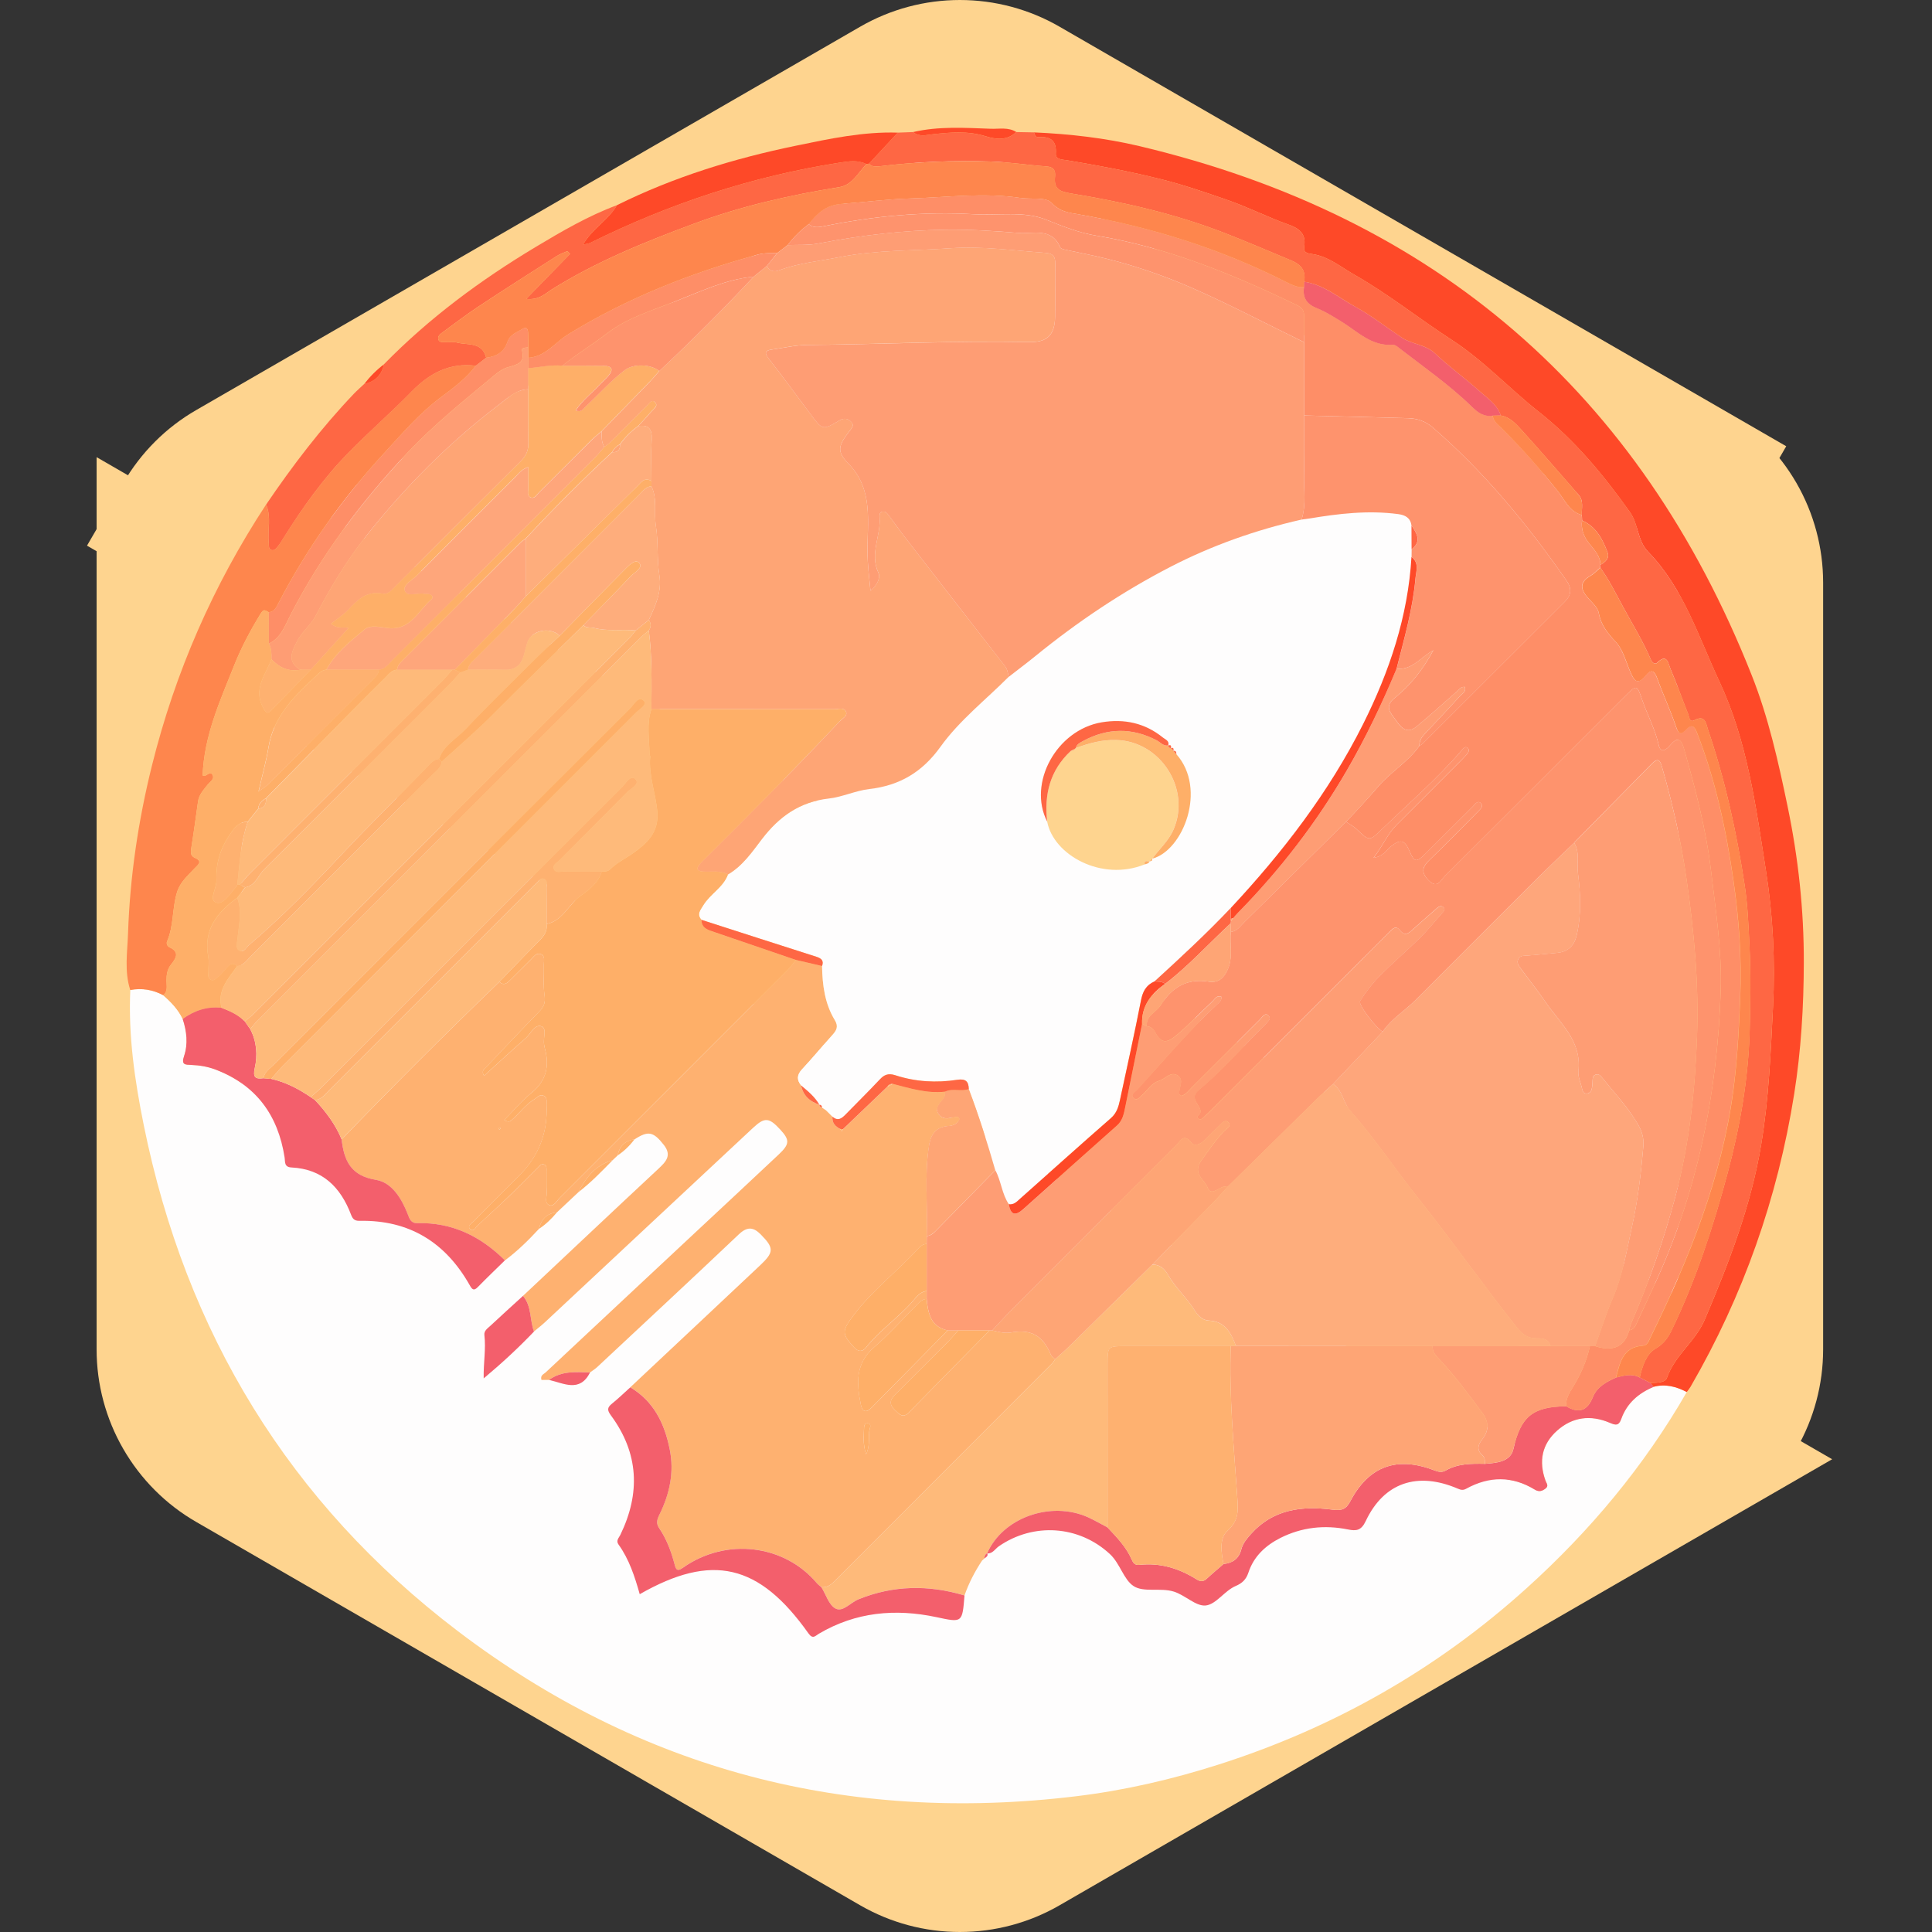 <svg width="40" height="40" viewBox="0 0 40 40" fill="none" xmlns="http://www.w3.org/2000/svg">
<rect x="0" y="0" width="40" height="40" fill="#333333" stroke="none"/>
<g clip-path="url(#clip0_1979_31034)">
<path d="M35.894 29.25L35.895 29.25C36.125 28.851 36.246 28.398 36.246 27.937V12.063C36.246 11.602 36.125 11.149 35.894 10.749C35.664 10.35 35.332 10.018 34.933 9.788L35.683 8.489L34.933 9.788L21.187 1.852C20.788 1.621 20.334 1.5 19.873 1.5C19.412 1.5 18.959 1.621 18.559 1.852L4.814 9.788C4.414 10.018 4.083 10.35 3.852 10.749L35.894 29.25ZM35.894 29.25C35.664 29.65 35.332 29.982 34.933 30.212M35.894 29.25L34.933 30.212M34.933 30.212L21.187 38.148L21.187 38.148C20.788 38.379 20.334 38.5 19.873 38.5C19.412 38.5 18.959 38.379 18.559 38.148L18.559 38.148L4.814 30.212C4.814 30.212 4.814 30.212 4.814 30.212C4.414 29.982 4.083 29.65 3.852 29.25L3.852 29.25C3.621 28.851 3.5 28.398 3.5 27.937C3.5 27.937 3.5 27.937 3.5 27.937V12.063L34.933 30.212ZM3.5 12.063C3.5 11.602 3.621 11.149 3.852 10.749L3.5 12.063Z" fill="#F9F9F9" stroke="#FED48F" stroke-width="3"/>
<path d="M34.922 28.822C34.04 30.356 32.918 31.698 31.609 32.88C29.751 34.559 27.619 35.77 25.233 36.532C24.268 36.84 23.281 37.069 22.275 37.19C17.552 37.761 13.261 36.646 9.477 33.769C5.99 31.116 3.844 27.587 2.976 23.293C2.79 22.373 2.654 21.442 2.698 20.497C2.938 20.452 3.166 20.49 3.381 20.605C3.542 20.746 3.69 20.898 3.783 21.095C3.867 21.35 3.897 21.614 3.811 21.867C3.749 22.049 3.839 22.043 3.958 22.048C4.13 22.054 4.299 22.082 4.462 22.143C5.302 22.462 5.756 23.087 5.893 23.96C5.908 24.053 5.879 24.163 6.036 24.171C6.676 24.203 7.052 24.578 7.269 25.147C7.301 25.232 7.339 25.278 7.442 25.276C8.472 25.255 9.222 25.72 9.724 26.605C9.775 26.696 9.808 26.735 9.897 26.643C10.079 26.456 10.268 26.276 10.455 26.093C10.714 25.901 10.942 25.676 11.16 25.441C11.303 25.348 11.423 25.23 11.531 25.1C11.679 24.961 11.827 24.822 11.975 24.683C12.233 24.485 12.458 24.251 12.685 24.019C12.72 23.986 12.754 23.954 12.788 23.921C12.925 23.831 13.041 23.718 13.14 23.587C13.423 23.404 13.528 23.427 13.745 23.702C13.919 23.922 13.787 24.054 13.629 24.201C12.693 25.074 11.762 25.952 10.83 26.828C10.604 27.034 10.378 27.238 10.155 27.446C10.098 27.5 10.019 27.547 10.03 27.642C10.065 27.927 10.009 28.211 10.015 28.536C10.4 28.216 10.738 27.901 11.057 27.566C11.133 27.503 11.212 27.443 11.284 27.375C12.722 26.033 14.159 24.689 15.597 23.347C15.834 23.125 15.926 23.136 16.156 23.385C16.355 23.602 16.354 23.687 16.125 23.902C15.567 24.427 15.005 24.949 14.445 25.473C13.396 26.453 12.347 27.432 11.299 28.414C11.259 28.451 11.181 28.474 11.213 28.569H11.37C11.675 28.637 12.005 28.837 12.22 28.414C12.269 28.376 12.323 28.343 12.368 28.301C13.347 27.388 14.327 26.477 15.298 25.556C15.471 25.392 15.599 25.4 15.755 25.558C16.028 25.836 16.03 25.923 15.74 26.196C14.845 27.039 13.948 27.88 13.052 28.722C12.924 28.836 12.801 28.956 12.668 29.064C12.568 29.145 12.574 29.2 12.651 29.303C13.228 30.085 13.264 30.915 12.844 31.777C12.815 31.839 12.75 31.895 12.807 31.974C13.028 32.283 13.144 32.64 13.247 33.005C14.744 32.148 15.719 32.376 16.74 33.816C16.832 33.946 16.885 33.864 16.954 33.823C17.719 33.373 18.537 33.298 19.389 33.48C19.926 33.594 19.925 33.6 19.971 33.03C20.059 32.773 20.184 32.535 20.334 32.309C20.351 32.294 20.368 32.278 20.385 32.262L20.381 32.266C20.417 32.238 20.467 32.218 20.441 32.156L20.439 32.16C20.555 32.169 20.605 32.065 20.682 32.012C21.4 31.516 22.343 31.581 22.982 32.172C23.192 32.367 23.267 32.701 23.47 32.835C23.681 32.974 24.027 32.862 24.307 32.951C24.542 33.025 24.759 33.256 24.962 33.238C25.179 33.218 25.35 32.936 25.585 32.835C25.715 32.778 25.801 32.702 25.849 32.557C25.959 32.221 26.203 31.994 26.512 31.839C26.956 31.616 27.427 31.566 27.911 31.663C28.087 31.699 28.185 31.687 28.278 31.49C28.654 30.693 29.349 30.459 30.187 30.82C30.252 30.847 30.298 30.854 30.361 30.819C30.836 30.559 31.31 30.554 31.776 30.838C31.863 30.891 31.925 30.873 31.996 30.82C32.074 30.763 32.019 30.709 32 30.654C31.857 30.256 31.922 29.9 32.24 29.617C32.56 29.332 32.936 29.288 33.327 29.454C33.447 29.505 33.515 29.526 33.568 29.376C33.685 29.049 33.926 28.841 34.241 28.711C34.485 28.647 34.709 28.706 34.925 28.82L34.922 28.822Z" fill="#FEFDFD"/>
<path d="M34.922 28.821C34.706 28.708 34.481 28.648 34.237 28.712C34.214 28.686 34.191 28.659 34.167 28.632C34.296 28.629 34.475 28.634 34.513 28.524C34.677 28.056 35.103 27.774 35.297 27.317C35.795 26.143 36.253 24.966 36.463 23.697C36.621 22.752 36.66 21.799 36.708 20.848C36.756 19.902 36.708 18.957 36.56 18.016C36.35 16.683 36.179 15.35 35.595 14.103C35.161 13.175 34.858 12.182 34.123 11.425C33.895 11.19 33.925 10.854 33.745 10.602C33.196 9.832 32.605 9.113 31.851 8.52C31.243 8.041 30.722 7.468 30.056 7.037C29.378 6.598 28.741 6.086 28.035 5.685C27.756 5.526 27.494 5.305 27.168 5.26C27.033 5.242 26.985 5.216 27.003 5.097C27.043 4.835 26.892 4.726 26.675 4.65C26.242 4.496 25.832 4.285 25.395 4.135C24.952 3.982 24.509 3.829 24.054 3.715C23.407 3.552 22.752 3.429 22.094 3.319C22.006 3.304 21.85 3.309 21.859 3.183C21.879 2.895 21.736 2.824 21.489 2.838C21.442 2.841 21.419 2.788 21.408 2.741C22.145 2.773 22.876 2.856 23.594 3.026C29.716 4.48 33.949 8.127 36.267 13.979C36.614 14.853 36.818 15.771 37.01 16.695C37.233 17.767 37.349 18.843 37.346 19.93C37.344 20.841 37.289 21.752 37.146 22.654C36.804 24.806 36.092 26.827 35 28.713C34.977 28.751 34.948 28.786 34.921 28.822L34.922 28.821Z" fill="#FE4928"/>
<path d="M21.409 2.741C21.42 2.787 21.443 2.84 21.49 2.838C21.737 2.823 21.88 2.894 21.86 3.182C21.851 3.308 22.007 3.303 22.095 3.318C22.753 3.428 23.408 3.551 24.055 3.714C24.51 3.829 24.953 3.982 25.396 4.134C25.832 4.285 26.243 4.495 26.676 4.649C26.892 4.726 27.043 4.835 27.004 5.097C26.986 5.216 27.034 5.242 27.169 5.26C27.496 5.304 27.757 5.526 28.036 5.684C28.741 6.085 29.379 6.597 30.057 7.037C30.723 7.467 31.244 8.04 31.852 8.519C32.606 9.113 33.197 9.832 33.746 10.601C33.926 10.854 33.896 11.189 34.124 11.425C34.859 12.181 35.162 13.175 35.596 14.102C36.179 15.35 36.351 16.683 36.561 18.015C36.709 18.956 36.757 19.902 36.709 20.847C36.66 21.799 36.621 22.751 36.464 23.697C36.254 24.965 35.795 26.143 35.297 27.317C35.104 27.773 34.678 28.055 34.514 28.523C34.476 28.633 34.297 28.629 34.168 28.631C34.095 28.594 34.022 28.556 33.949 28.519C34 28.288 34.085 28.034 34.272 27.924C34.455 27.817 34.539 27.689 34.621 27.517C35.119 26.48 35.472 25.391 35.769 24.283C36.028 23.313 36.198 22.329 36.225 21.325C36.241 20.74 36.25 20.154 36.22 19.571C36.2 19.159 36.184 18.744 36.122 18.333C35.955 17.235 35.718 16.154 35.361 15.102C35.319 14.978 35.308 14.79 35.076 14.913C34.976 14.966 34.974 14.839 34.951 14.782C34.827 14.472 34.717 14.156 34.585 13.849C34.541 13.748 34.521 13.513 34.308 13.722C34.263 13.766 34.205 13.717 34.181 13.663C34.016 13.272 33.791 12.914 33.591 12.542C33.446 12.274 33.311 12.002 33.132 11.754C33.133 11.733 33.135 11.713 33.137 11.693C33.236 11.637 33.328 11.556 33.283 11.439C33.181 11.164 33.047 10.905 32.756 10.776C32.755 10.738 32.753 10.701 32.751 10.663C32.742 10.522 32.793 10.371 32.684 10.246C32.293 9.799 31.906 9.348 31.507 8.908C31.388 8.779 31.266 8.635 31.072 8.603C30.999 8.374 30.8 8.249 30.637 8.102C30.336 7.832 30.005 7.596 29.713 7.319C29.511 7.127 29.235 7.131 29.021 6.989C28.7 6.775 28.395 6.533 28.057 6.349C27.715 6.161 27.408 5.892 27.002 5.833C27.036 5.604 26.949 5.482 26.723 5.388C26.282 5.204 25.843 5.017 25.397 4.841C24.351 4.43 23.263 4.183 22.16 4.003C21.916 3.963 21.818 3.897 21.843 3.657C21.856 3.533 21.817 3.456 21.668 3.446C21.283 3.418 20.898 3.356 20.513 3.344C19.746 3.319 18.981 3.349 18.219 3.442C18.138 3.452 18.055 3.459 17.991 3.389C18.19 3.175 18.389 2.961 18.588 2.746C18.694 2.743 18.8 2.738 18.907 2.734C19.034 2.841 19.178 2.795 19.319 2.779C19.683 2.739 20.042 2.708 20.407 2.822C20.612 2.886 20.852 2.918 21.04 2.734L21.409 2.741V2.741Z" fill="#FE6744"/>
<path d="M3.38 20.605C3.165 20.49 2.937 20.452 2.697 20.497C2.571 20.11 2.638 19.711 2.651 19.321C2.691 18.147 2.863 16.989 3.146 15.85C3.627 13.915 4.416 12.113 5.509 10.446C5.622 10.706 5.535 10.98 5.565 11.246C5.57 11.298 5.553 11.365 5.617 11.386C5.678 11.407 5.718 11.355 5.75 11.315C5.795 11.259 5.832 11.197 5.87 11.136C6.264 10.51 6.692 9.908 7.209 9.378C7.635 8.941 8.098 8.54 8.524 8.104C8.894 7.725 9.31 7.506 9.851 7.573C9.648 7.84 9.384 8.035 9.117 8.234C8.678 8.562 8.323 8.981 7.952 9.383C7.087 10.321 6.356 11.35 5.768 12.482C5.722 12.572 5.683 12.665 5.565 12.677C5.463 12.615 5.452 12.614 5.379 12.733C5.177 13.064 4.996 13.406 4.852 13.767C4.556 14.508 4.224 15.237 4.196 16.054C4.267 16.105 4.346 15.936 4.402 16.047C4.445 16.133 4.345 16.186 4.297 16.248C4.214 16.354 4.12 16.452 4.1 16.595C4.055 16.914 4.012 17.235 3.961 17.553C3.946 17.642 3.94 17.719 4.032 17.76C4.209 17.836 4.093 17.908 4.031 17.976C3.891 18.127 3.733 18.257 3.666 18.469C3.562 18.804 3.6 19.167 3.458 19.493C3.441 19.534 3.463 19.591 3.506 19.611C3.732 19.714 3.639 19.845 3.539 19.972C3.461 20.072 3.447 20.182 3.447 20.302C3.447 20.407 3.481 20.522 3.38 20.606V20.605Z" fill="#FE864D"/>
<path d="M9.851 7.572C9.311 7.505 8.895 7.725 8.525 8.103C8.099 8.54 7.636 8.941 7.21 9.377C6.693 9.907 6.264 10.509 5.871 11.136C5.833 11.196 5.796 11.259 5.751 11.314C5.719 11.354 5.679 11.406 5.618 11.386C5.554 11.364 5.571 11.297 5.566 11.246C5.536 10.98 5.623 10.706 5.51 10.446C6.06 9.636 6.652 8.86 7.328 8.151C7.396 8.08 7.471 8.016 7.542 7.948C7.766 7.901 7.903 7.765 7.95 7.541C8.884 6.586 9.949 5.798 11.091 5.113C11.632 4.789 12.178 4.469 12.774 4.248C12.603 4.55 12.271 4.718 12.072 5.064C12.157 5.044 12.193 5.041 12.222 5.027C13.859 4.216 15.574 3.65 17.382 3.368C17.572 3.339 17.757 3.305 17.938 3.397C17.767 3.576 17.644 3.833 17.375 3.875C16.35 4.039 15.342 4.268 14.368 4.631C13.352 5.008 12.349 5.413 11.424 5.992C11.29 6.076 11.165 6.217 10.894 6.189C11.226 5.849 11.514 5.552 11.803 5.256C11.784 5.237 11.765 5.218 11.746 5.199C11.674 5.232 11.596 5.256 11.53 5.299C10.998 5.638 10.466 5.977 9.94 6.324C9.677 6.497 9.425 6.687 9.172 6.874C9.123 6.909 9.057 6.955 9.075 7.024C9.095 7.103 9.177 7.079 9.237 7.083C9.309 7.087 9.386 7.071 9.453 7.09C9.678 7.152 9.983 7.068 10.066 7.406C9.995 7.462 9.923 7.517 9.852 7.572H9.851Z" fill="#FE6744"/>
<path d="M17.937 3.397C17.756 3.307 17.571 3.339 17.381 3.368C15.574 3.65 13.858 4.216 12.221 5.028C12.192 5.043 12.156 5.044 12.071 5.065C12.271 4.72 12.603 4.551 12.773 4.248C13.95 3.664 15.195 3.281 16.478 3.017C17.173 2.873 17.87 2.723 18.588 2.746C18.389 2.961 18.19 3.175 17.991 3.389C17.973 3.392 17.955 3.394 17.937 3.397H17.937Z" fill="#FE4928"/>
<path d="M21.04 2.733C20.851 2.918 20.612 2.885 20.407 2.821C20.041 2.707 19.683 2.739 19.318 2.779C19.178 2.794 19.034 2.841 18.906 2.734C19.438 2.61 19.977 2.647 20.515 2.666C20.689 2.672 20.876 2.629 21.041 2.733L21.04 2.733Z" fill="#FE4928"/>
<path d="M7.95 7.542C7.902 7.766 7.766 7.902 7.542 7.949C7.66 7.795 7.796 7.659 7.95 7.542Z" fill="#FE4928"/>
<path d="M10.828 26.83C11.761 25.954 12.691 25.075 13.627 24.203C13.785 24.055 13.917 23.924 13.744 23.704C13.527 23.428 13.421 23.405 13.138 23.589C12.941 23.616 12.826 23.73 12.787 23.923C12.753 23.955 12.719 23.988 12.684 24.02C12.334 24.12 12.131 24.378 11.974 24.684C11.826 24.823 11.678 24.962 11.53 25.101C11.319 25.121 11.206 25.245 11.159 25.442C10.941 25.678 10.712 25.903 10.454 26.095C9.952 25.596 9.361 25.305 8.639 25.325C8.508 25.329 8.478 25.234 8.441 25.139C8.315 24.815 8.113 24.481 7.786 24.429C7.258 24.345 7.123 24.028 7.073 23.591C8.141 22.482 9.231 21.395 10.34 20.327C10.435 20.42 10.504 20.35 10.569 20.286C10.711 20.147 10.85 20.004 10.993 19.865C11.049 19.81 11.102 19.721 11.194 19.753C11.292 19.787 11.26 19.889 11.261 19.966C11.266 20.184 11.244 20.404 11.276 20.616C11.297 20.764 11.256 20.85 11.161 20.947C10.796 21.321 10.436 21.703 10.077 22.084C10.035 22.128 9.956 22.167 10.022 22.273C10.316 22.006 10.599 21.745 10.888 21.491C10.992 21.4 11.072 21.198 11.21 21.25C11.333 21.296 11.239 21.496 11.266 21.624C11.271 21.651 11.273 21.678 11.28 21.704C11.38 22.068 11.314 22.373 11.006 22.625C10.804 22.791 10.633 22.995 10.44 23.189C10.54 23.248 10.572 23.209 10.604 23.181C10.76 23.044 10.881 22.87 11.062 22.76C11.121 22.724 11.174 22.651 11.254 22.686C11.338 22.722 11.313 22.808 11.316 22.878C11.344 23.447 11.156 23.934 10.752 24.338C10.432 24.658 10.112 24.977 9.794 25.298C9.755 25.338 9.668 25.387 9.739 25.45C9.808 25.511 9.84 25.418 9.883 25.378C10.1 25.175 10.321 24.975 10.536 24.77C10.738 24.575 10.932 24.373 11.132 24.176C11.169 24.14 11.206 24.086 11.267 24.111C11.33 24.137 11.315 24.202 11.316 24.255C11.318 24.399 11.31 24.544 11.319 24.688C11.325 24.78 11.264 24.915 11.38 24.954C11.467 24.984 11.526 24.865 11.588 24.803C13.162 23.231 14.735 21.659 16.307 20.084C16.37 20.021 16.42 19.945 16.476 19.875C16.657 19.917 16.839 19.959 17.021 20.001C17.027 20.394 17.076 20.78 17.285 21.122C17.365 21.255 17.32 21.334 17.234 21.43C17.022 21.665 16.82 21.909 16.605 22.141C16.5 22.255 16.492 22.357 16.587 22.473C16.629 22.687 16.769 22.807 16.966 22.875L16.964 22.873C16.967 22.908 16.985 22.927 17.02 22.93L17.017 22.928C17.045 22.947 17.073 22.966 17.102 22.985C17.147 23.03 17.192 23.075 17.237 23.119C17.221 23.246 17.293 23.32 17.395 23.375C17.407 23.391 17.419 23.408 17.431 23.424C17.438 23.41 17.445 23.396 17.452 23.382C17.759 23.087 18.066 22.793 18.373 22.499C18.41 22.48 18.446 22.46 18.483 22.441C18.839 22.534 19.192 22.645 19.568 22.604C19.564 22.64 19.568 22.68 19.553 22.71C19.491 22.828 19.32 22.925 19.446 23.082C19.547 23.209 19.696 23.132 19.827 23.124C19.837 23.123 19.849 23.146 19.867 23.167C19.826 23.269 19.745 23.305 19.638 23.313C19.396 23.33 19.277 23.467 19.238 23.705C19.134 24.332 19.212 24.963 19.188 25.591C19.188 25.646 19.187 25.7 19.186 25.754C19.119 25.759 19.066 25.791 19.022 25.839C18.586 26.319 18.062 26.712 17.669 27.236C17.429 27.557 17.424 27.614 17.68 27.893C17.769 27.99 17.853 27.994 17.929 27.9C18.212 27.546 18.59 27.289 18.889 26.951C18.971 26.859 19.044 26.746 19.186 26.73V26.893C19.075 26.901 19.015 26.986 18.945 27.055C18.663 27.335 18.398 27.634 18.098 27.893C17.706 28.231 17.735 28.642 17.823 29.08C17.857 29.248 17.942 29.248 18.044 29.145C18.572 28.614 19.095 28.079 19.621 27.545C19.693 27.545 19.766 27.545 19.838 27.545C19.766 27.626 19.698 27.71 19.622 27.786C19.259 28.152 18.897 28.517 18.53 28.878C18.415 28.991 18.413 29.087 18.531 29.197C18.619 29.279 18.691 29.374 18.819 29.243C19.373 28.674 19.932 28.111 20.489 27.545C20.507 27.545 20.525 27.545 20.543 27.544C20.672 27.574 20.797 27.611 20.936 27.587C21.354 27.514 21.593 27.655 21.756 28.046C21.772 28.084 21.815 28.11 21.846 28.141C21.825 28.17 21.808 28.203 21.783 28.228C20.278 29.735 18.772 31.24 17.268 32.746C17.194 32.821 17.114 32.871 17.006 32.861C16.972 32.831 16.934 32.804 16.905 32.77C16.243 31.985 15.042 31.82 14.138 32.458C14.018 32.543 13.994 32.494 13.964 32.381C13.896 32.118 13.801 31.864 13.647 31.637C13.581 31.54 13.603 31.459 13.651 31.362C13.863 30.931 13.962 30.48 13.865 30.001C13.758 29.47 13.536 29.012 13.05 28.722C13.946 27.881 14.843 27.04 15.738 26.197C16.028 25.924 16.026 25.837 15.752 25.559C15.597 25.401 15.469 25.392 15.296 25.556C14.325 26.477 13.344 27.388 12.366 28.302C12.321 28.344 12.267 28.377 12.217 28.414C11.924 28.407 11.626 28.378 11.368 28.57H11.211C11.18 28.474 11.257 28.452 11.297 28.415C12.344 27.433 13.394 26.454 14.443 25.473C15.003 24.95 15.565 24.428 16.123 23.902C16.352 23.687 16.353 23.602 16.154 23.386C15.924 23.136 15.833 23.126 15.595 23.347C14.156 24.689 12.72 26.033 11.282 27.376C11.21 27.443 11.131 27.503 11.055 27.567C10.964 27.325 11.011 27.042 10.828 26.829L10.828 26.83ZM17.931 30.111C18.03 29.893 17.963 29.727 18.01 29.572C18.022 29.53 18.032 29.478 17.968 29.469C17.911 29.462 17.89 29.509 17.889 29.554C17.887 29.718 17.859 29.885 17.931 30.112L17.931 30.111ZM10.367 23.358C10.354 23.352 10.342 23.346 10.329 23.343C10.327 23.342 10.316 23.357 10.317 23.359C10.324 23.371 10.334 23.38 10.342 23.39C10.351 23.379 10.359 23.369 10.367 23.358V23.358Z" fill="#FEB170"/>
<path d="M17.006 32.861C17.114 32.872 17.193 32.821 17.267 32.747C18.772 31.24 20.278 29.735 21.783 28.229C21.808 28.204 21.825 28.171 21.845 28.141C21.945 28.05 22.047 27.964 22.143 27.869C22.714 27.309 23.284 26.748 23.854 26.187C24.013 26.173 24.117 26.279 24.181 26.392C24.333 26.661 24.569 26.864 24.731 27.124C24.8 27.235 24.892 27.336 25.026 27.342C25.371 27.357 25.488 27.603 25.591 27.87H25.483C24.761 27.87 24.039 27.87 23.317 27.87C22.936 27.87 22.932 27.873 22.932 28.241C22.932 29.369 22.932 30.498 22.932 31.626C22.797 31.555 22.665 31.475 22.525 31.413C21.75 31.067 20.758 31.424 20.437 32.161L20.439 32.158C20.392 32.179 20.386 32.223 20.38 32.268L20.383 32.264C20.366 32.279 20.349 32.295 20.332 32.31C20.183 32.536 20.058 32.775 19.969 33.031C19.228 32.81 18.496 32.817 17.772 33.112C17.61 33.178 17.451 33.382 17.299 33.303C17.162 33.231 17.101 33.014 17.006 32.861V32.861Z" fill="#FEBA7A"/>
<path d="M3.38 20.605C3.48 20.522 3.446 20.405 3.447 20.302C3.447 20.181 3.461 20.071 3.539 19.972C3.639 19.845 3.732 19.713 3.507 19.61C3.463 19.59 3.441 19.534 3.459 19.493C3.6 19.166 3.562 18.803 3.667 18.469C3.733 18.257 3.891 18.126 4.031 17.975C4.093 17.908 4.21 17.836 4.033 17.759C3.94 17.719 3.946 17.642 3.961 17.553C4.012 17.234 4.055 16.914 4.1 16.594C4.12 16.452 4.214 16.353 4.297 16.247C4.345 16.185 4.446 16.133 4.402 16.046C4.346 15.935 4.267 16.105 4.196 16.054C4.224 15.236 4.556 14.507 4.852 13.767C4.997 13.405 5.177 13.064 5.379 12.733C5.452 12.613 5.464 12.614 5.565 12.676C5.566 12.892 5.567 13.108 5.567 13.325C5.623 13.427 5.621 13.538 5.62 13.649C5.498 13.971 5.238 14.26 5.447 14.652C5.516 14.781 5.545 14.78 5.626 14.697C5.897 14.422 6.164 14.144 6.432 13.867C6.695 13.578 6.957 13.288 7.214 13.005C7.141 12.963 7.011 13.042 6.851 12.914C6.981 12.81 7.107 12.733 7.204 12.629C7.4 12.419 7.592 12.227 7.919 12.289C8.039 12.313 8.114 12.212 8.19 12.136C9.052 11.274 9.913 10.41 10.778 9.552C10.888 9.442 10.943 9.328 10.939 9.171C10.93 8.8 10.935 8.43 10.935 8.06C10.935 7.914 10.935 7.769 10.935 7.623C11.171 7.605 11.403 7.548 11.642 7.57C11.931 7.571 12.219 7.569 12.508 7.573C12.669 7.576 12.703 7.651 12.599 7.775C12.547 7.838 12.484 7.89 12.429 7.95C12.264 8.131 12.062 8.28 11.918 8.497C12.042 8.545 12.075 8.46 12.122 8.417C12.394 8.168 12.636 7.888 12.931 7.664C13.111 7.528 13.459 7.532 13.649 7.68C13.583 7.754 13.521 7.831 13.452 7.902C13.12 8.245 12.787 8.586 12.454 8.928C12.387 8.987 12.315 9.042 12.251 9.105C11.886 9.469 11.523 9.834 11.157 10.197C11.109 10.244 11.066 10.333 10.984 10.297C10.903 10.262 10.939 10.169 10.937 10.101C10.932 9.963 10.935 9.824 10.935 9.67C10.791 9.718 10.737 9.806 10.668 9.874C9.99 10.549 9.311 11.226 8.637 11.906C8.538 12.007 8.338 12.105 8.379 12.225C8.426 12.368 8.634 12.268 8.77 12.291C8.805 12.297 8.843 12.291 8.878 12.298C8.948 12.31 8.981 12.366 8.929 12.41C8.653 12.644 8.5 13.06 8.025 13.002C7.867 12.982 7.666 12.931 7.548 13.03C7.252 13.274 6.945 13.516 6.756 13.865C6.689 13.87 6.639 13.905 6.591 13.949C6.13 14.377 5.668 14.802 5.558 15.472C5.511 15.758 5.431 16.039 5.352 16.388C5.45 16.316 5.497 16.29 5.532 16.254C6.262 15.527 6.991 14.798 7.72 14.069C7.777 14.012 7.837 13.955 7.842 13.866C7.974 13.853 8.04 13.747 8.121 13.666C9.52 12.27 10.916 10.872 12.313 9.475C12.382 9.405 12.444 9.327 12.509 9.253C12.552 9.219 12.598 9.19 12.636 9.152C12.886 8.905 13.133 8.654 13.384 8.407C13.431 8.361 13.486 8.259 13.554 8.32C13.639 8.398 13.534 8.462 13.485 8.519C13.397 8.621 13.305 8.719 13.214 8.819C13.066 8.924 12.94 9.051 12.834 9.198C12.763 9.235 12.708 9.289 12.671 9.361C12.052 9.936 11.455 10.533 10.881 11.152C10.845 11.179 10.805 11.202 10.774 11.233C9.963 12.043 9.153 12.853 8.343 13.662C8.286 13.72 8.226 13.776 8.221 13.865C8.109 13.872 8.049 13.957 7.98 14.026C7.736 14.268 7.494 14.509 7.253 14.753C6.67 15.343 6.089 15.934 5.508 16.525C5.421 16.573 5.354 16.635 5.345 16.742C5.273 16.833 5.2 16.923 5.128 17.014C4.924 17.013 4.834 17.164 4.739 17.306C4.554 17.583 4.467 17.892 4.481 18.222C4.487 18.387 4.316 18.635 4.477 18.687C4.633 18.738 4.774 18.484 4.905 18.344C4.91 18.338 4.909 18.326 4.911 18.318C4.929 18.318 4.948 18.317 4.966 18.316C5.002 18.334 5.038 18.353 5.075 18.371C5.02 18.443 4.965 18.516 4.91 18.588C4.493 18.889 4.205 19.251 4.312 19.812C4.331 19.908 4.312 20.01 4.316 20.109C4.318 20.169 4.293 20.245 4.359 20.282C4.428 20.32 4.476 20.252 4.522 20.217C4.578 20.175 4.62 20.115 4.668 20.063C4.736 19.99 4.799 19.898 4.912 19.999C4.729 20.26 4.491 20.5 4.586 20.866C4.287 20.832 4.022 20.922 3.781 21.094C3.687 20.898 3.54 20.745 3.378 20.605L3.38 20.605Z" fill="#FEAF68"/>
<path d="M20.437 32.161C20.758 31.424 21.75 31.067 22.525 31.413C22.664 31.476 22.796 31.554 22.932 31.625C23.124 31.828 23.319 32.029 23.432 32.291C23.461 32.359 23.497 32.41 23.593 32.399C24.021 32.352 24.411 32.471 24.771 32.697C24.85 32.747 24.915 32.752 24.988 32.682C25.099 32.578 25.217 32.481 25.332 32.381C25.521 32.361 25.651 32.271 25.7 32.079C25.732 31.953 25.813 31.858 25.898 31.762C26.356 31.247 26.953 31.175 27.582 31.255C27.775 31.279 27.866 31.256 27.959 31.078C28.343 30.351 28.926 30.144 29.698 30.443C29.779 30.474 29.856 30.49 29.931 30.446C30.186 30.299 30.465 30.302 30.746 30.307C30.986 30.288 31.273 30.267 31.333 30.001C31.484 29.339 31.722 29.122 32.428 29.116C32.689 29.271 32.864 29.212 32.98 28.923C33.065 28.712 33.26 28.608 33.46 28.52C33.623 28.479 33.786 28.43 33.949 28.52C34.022 28.558 34.095 28.595 34.169 28.633C34.192 28.659 34.215 28.686 34.239 28.713C33.924 28.843 33.682 29.052 33.566 29.378C33.513 29.528 33.445 29.507 33.325 29.456C32.934 29.29 32.559 29.334 32.238 29.619C31.92 29.902 31.854 30.258 31.997 30.656C32.017 30.711 32.072 30.766 31.994 30.822C31.922 30.875 31.86 30.893 31.774 30.84C31.308 30.556 30.833 30.561 30.359 30.821C30.295 30.857 30.249 30.85 30.185 30.822C29.346 30.461 28.652 30.695 28.276 31.492C28.183 31.688 28.084 31.701 27.909 31.666C27.425 31.568 26.954 31.618 26.51 31.841C26.201 31.997 25.957 32.224 25.847 32.559C25.799 32.705 25.714 32.781 25.582 32.837C25.348 32.938 25.177 33.22 24.96 33.24C24.757 33.258 24.541 33.028 24.305 32.953C24.025 32.865 23.678 32.976 23.468 32.837C23.264 32.703 23.189 32.369 22.979 32.175C22.34 31.582 21.398 31.517 20.68 32.014C20.603 32.067 20.552 32.171 20.436 32.162L20.437 32.161Z" fill="#F35F6C"/>
<path d="M17.006 32.861C17.101 33.015 17.162 33.232 17.299 33.303C17.451 33.383 17.609 33.179 17.772 33.113C18.496 32.818 19.228 32.811 19.969 33.032C19.923 33.602 19.925 33.596 19.387 33.481C18.535 33.3 17.717 33.374 16.953 33.825C16.883 33.865 16.83 33.948 16.738 33.817C15.717 32.377 14.742 32.15 13.245 33.006C13.142 32.642 13.027 32.285 12.805 31.976C12.748 31.897 12.813 31.84 12.843 31.779C13.262 30.916 13.226 30.087 12.649 29.305C12.573 29.201 12.566 29.146 12.666 29.065C12.799 28.958 12.922 28.838 13.05 28.723C13.536 29.013 13.758 29.471 13.865 30.002C13.963 30.482 13.864 30.933 13.651 31.363C13.603 31.46 13.581 31.541 13.647 31.638C13.801 31.865 13.896 32.119 13.965 32.382C13.994 32.495 14.018 32.544 14.138 32.459C15.042 31.821 16.243 31.986 16.906 32.771C16.935 32.806 16.973 32.832 17.006 32.862L17.006 32.861Z" fill="#F35F6C"/>
<path d="M3.783 21.095C4.024 20.922 4.289 20.832 4.588 20.866C4.763 20.933 4.933 21.01 5.068 21.145C5.106 21.199 5.143 21.253 5.181 21.307C5.316 21.565 5.336 21.845 5.274 22.118C5.231 22.309 5.292 22.345 5.454 22.323C5.508 22.328 5.562 22.332 5.616 22.337C5.915 22.405 6.181 22.543 6.432 22.714C6.462 22.734 6.492 22.755 6.523 22.776C6.748 23.019 6.946 23.28 7.073 23.589C7.124 24.027 7.258 24.343 7.786 24.428C8.113 24.481 8.316 24.814 8.442 25.138C8.478 25.232 8.507 25.327 8.639 25.324C9.361 25.304 9.952 25.596 10.454 26.094C10.268 26.276 10.079 26.457 9.896 26.644C9.807 26.736 9.774 26.696 9.723 26.605C9.222 25.72 8.471 25.255 7.442 25.276C7.338 25.278 7.3 25.233 7.268 25.148C7.051 24.578 6.676 24.203 6.035 24.171C5.878 24.163 5.907 24.053 5.892 23.961C5.756 23.087 5.301 22.463 4.461 22.144C4.298 22.082 4.13 22.055 3.957 22.048C3.838 22.043 3.748 22.049 3.81 21.868C3.896 21.615 3.866 21.351 3.782 21.096L3.783 21.095Z" fill="#F35F6C"/>
<path d="M10.828 26.83C11.011 27.043 10.965 27.326 11.056 27.568C10.736 27.903 10.398 28.217 10.014 28.538C10.008 28.213 10.063 27.928 10.029 27.644C10.017 27.549 10.097 27.502 10.154 27.448C10.377 27.24 10.603 27.035 10.828 26.83Z" fill="#F35F6C"/>
<path d="M11.368 28.57C11.626 28.378 11.923 28.407 12.217 28.415C12.002 28.838 11.673 28.638 11.368 28.57Z" fill="#F35F6C"/>
<path d="M11.973 24.684C12.131 24.377 12.333 24.119 12.684 24.02C12.457 24.252 12.232 24.486 11.973 24.684Z" fill="#FEAF68"/>
<path d="M11.159 25.442C11.205 25.244 11.319 25.12 11.53 25.101C11.422 25.231 11.302 25.349 11.159 25.442Z" fill="#FEAF68"/>
<path d="M12.787 23.922C12.826 23.729 12.94 23.615 13.138 23.588C13.039 23.718 12.923 23.832 12.787 23.922Z" fill="#FEAF68"/>
<path d="M20.379 32.267C20.385 32.223 20.392 32.179 20.439 32.157C20.466 32.219 20.415 32.239 20.379 32.267Z" fill="#F35F6C"/>
<path d="M20.332 32.31C20.349 32.295 20.366 32.279 20.383 32.264C20.366 32.279 20.349 32.295 20.332 32.31Z" fill="#F35F6C"/>
<path d="M33.459 28.519C33.26 28.607 33.064 28.712 32.979 28.922C32.863 29.212 32.688 29.271 32.426 29.116C32.414 28.964 32.486 28.845 32.563 28.721C32.726 28.458 32.851 28.175 32.917 27.87C32.953 27.87 32.989 27.87 33.025 27.87C33.403 27.991 33.639 27.881 33.73 27.543C33.841 27.528 33.867 27.433 33.905 27.354C34.017 27.117 34.124 26.878 34.235 26.641C35.141 24.698 35.557 22.642 35.626 20.511C35.652 19.681 35.523 18.86 35.426 18.037C35.324 17.171 35.103 16.338 34.867 15.506C34.806 15.291 34.731 15.249 34.576 15.432C34.504 15.518 34.383 15.612 34.342 15.425C34.268 15.095 34.107 14.801 33.998 14.486C33.891 14.171 33.887 14.172 33.64 14.419C32.399 15.659 31.159 16.901 29.915 18.138C29.83 18.222 29.759 18.415 29.574 18.223C29.409 18.051 29.454 17.942 29.604 17.798C29.944 17.472 30.272 17.135 30.603 16.801C30.651 16.752 30.728 16.686 30.649 16.621C30.589 16.571 30.538 16.653 30.496 16.695C30.169 17.019 29.845 17.346 29.518 17.67C29.322 17.864 29.284 17.857 29.181 17.618C29.08 17.383 28.993 17.366 28.788 17.532C28.698 17.605 28.642 17.731 28.439 17.76C28.633 17.509 28.726 17.266 28.913 17.081C29.337 16.66 29.758 16.237 30.18 15.815C30.244 15.751 30.308 15.688 30.368 15.62C30.404 15.578 30.436 15.52 30.378 15.479C30.335 15.448 30.299 15.493 30.269 15.528C29.763 16.118 29.176 16.625 28.618 17.162C28.35 17.42 28.355 17.422 28.09 17.169C28.025 17.108 27.942 17.065 27.868 17.014C28.096 16.776 28.32 16.533 28.534 16.285C28.797 15.978 29.155 15.772 29.389 15.44C29.411 15.425 29.437 15.414 29.456 15.395C30.435 14.417 31.414 13.439 32.393 12.462C32.535 12.32 32.55 12.188 32.426 12.011C31.62 10.852 30.728 9.769 29.655 8.843C29.512 8.72 29.341 8.663 29.157 8.658C28.438 8.637 27.719 8.62 27.001 8.602C27 8.096 27 7.59 26.999 7.084C26.999 6.903 26.998 6.723 27 6.542C27.001 6.431 26.956 6.367 26.849 6.316C25.521 5.676 24.167 5.12 22.701 4.879C22.34 4.82 22.005 4.687 21.663 4.549C21.2 4.362 20.666 4.464 20.165 4.435C19.12 4.374 18.08 4.474 17.052 4.684C16.949 4.705 16.836 4.722 16.742 4.64C16.92 4.416 17.091 4.246 17.432 4.22C17.896 4.186 18.365 4.122 18.829 4.109C19.593 4.087 20.358 3.982 21.124 4.097C21.345 4.13 21.654 4.073 21.771 4.198C21.945 4.386 22.122 4.401 22.331 4.437C23.834 4.699 25.275 5.151 26.638 5.843C26.752 5.901 26.865 5.955 26.998 5.944C26.965 6.162 27.052 6.295 27.262 6.378C27.436 6.447 27.598 6.551 27.76 6.649C28.099 6.854 28.386 7.17 28.833 7.138C28.865 7.135 28.904 7.156 28.931 7.177C29.449 7.58 29.993 7.953 30.464 8.413C30.598 8.542 30.718 8.632 30.905 8.604C30.918 8.724 31.012 8.787 31.087 8.862C31.501 9.272 31.884 9.707 32.248 10.163C32.391 10.342 32.488 10.593 32.749 10.662C32.751 10.7 32.753 10.737 32.755 10.775C32.73 10.955 32.784 11.101 32.899 11.248C33.001 11.377 33.132 11.505 33.135 11.693C33.134 11.713 33.132 11.733 33.13 11.753C33.061 11.81 32.999 11.879 32.922 11.924C32.687 12.061 32.727 12.211 32.88 12.384C32.964 12.478 33.078 12.577 33.099 12.688C33.144 12.943 33.282 13.11 33.453 13.292C33.599 13.449 33.658 13.69 33.747 13.897C33.821 14.068 33.889 14.213 34.071 13.987C34.176 13.855 34.245 13.869 34.306 14.037C34.429 14.375 34.583 14.703 34.698 15.044C34.754 15.209 34.803 15.214 34.908 15.101C35.007 14.997 35.074 15.019 35.124 15.148C35.516 16.143 35.737 17.185 35.888 18.236C36.003 19.033 36.06 19.838 36.027 20.653C36.001 21.301 35.969 21.947 35.883 22.586C35.642 24.395 34.967 26.065 34.169 27.689C34.134 27.761 34.107 27.854 34.012 27.86C33.596 27.888 33.538 28.211 33.456 28.517L33.459 28.519Z" fill="#FE8E67"/>
<path d="M26.999 5.945C26.867 5.956 26.753 5.902 26.639 5.844C25.277 5.152 23.835 4.7 22.332 4.438C22.124 4.402 21.948 4.387 21.772 4.2C21.655 4.074 21.346 4.131 21.125 4.098C20.36 3.984 19.594 4.088 18.83 4.11C18.366 4.124 17.898 4.187 17.433 4.221C17.093 4.246 16.922 4.417 16.744 4.641C16.578 4.764 16.433 4.909 16.308 5.074C16.236 5.128 16.164 5.184 16.092 5.239C15.958 5.242 15.824 5.234 15.689 5.271C14.308 5.649 12.99 6.168 11.765 6.921C11.494 7.088 11.294 7.383 10.94 7.408C10.939 7.336 10.938 7.264 10.937 7.192C10.937 7.093 10.939 6.994 10.934 6.896C10.932 6.829 10.911 6.752 10.825 6.806C10.707 6.88 10.557 6.924 10.507 7.078C10.437 7.293 10.277 7.382 10.066 7.407C9.983 7.069 9.679 7.153 9.454 7.09C9.386 7.072 9.31 7.088 9.238 7.083C9.178 7.079 9.096 7.104 9.075 7.025C9.057 6.956 9.124 6.91 9.172 6.874C9.426 6.688 9.678 6.498 9.941 6.325C10.467 5.977 10.999 5.639 11.53 5.299C11.596 5.257 11.674 5.233 11.747 5.2C11.766 5.219 11.785 5.238 11.804 5.257C11.515 5.553 11.226 5.85 10.894 6.19C11.165 6.217 11.291 6.076 11.425 5.993C12.349 5.414 13.352 5.01 14.369 4.631C15.343 4.269 16.351 4.039 17.376 3.876C17.644 3.833 17.767 3.578 17.939 3.397C17.956 3.395 17.974 3.392 17.993 3.389C18.056 3.459 18.139 3.453 18.22 3.442C18.982 3.349 19.748 3.319 20.514 3.344C20.9 3.356 21.284 3.418 21.669 3.446C21.818 3.456 21.858 3.534 21.845 3.657C21.819 3.897 21.918 3.963 22.161 4.003C23.265 4.183 24.353 4.43 25.398 4.841C25.844 5.017 26.283 5.204 26.725 5.388C26.951 5.482 27.038 5.605 27.004 5.833C27.003 5.87 27.002 5.907 27.001 5.944L26.999 5.945Z" fill="#FE864D"/>
<path d="M33.459 28.519C33.541 28.213 33.599 27.889 34.014 27.862C34.11 27.855 34.137 27.763 34.172 27.691C34.97 26.066 35.645 24.397 35.886 22.588C35.971 21.948 36.004 21.302 36.03 20.655C36.063 19.84 36.006 19.035 35.891 18.237C35.74 17.186 35.519 16.145 35.127 15.149C35.077 15.021 35.01 14.999 34.911 15.103C34.805 15.216 34.756 15.211 34.701 15.046C34.586 14.705 34.431 14.377 34.309 14.038C34.248 13.871 34.179 13.857 34.074 13.988C33.892 14.215 33.824 14.07 33.75 13.899C33.661 13.691 33.602 13.451 33.456 13.294C33.285 13.111 33.147 12.944 33.101 12.69C33.081 12.579 32.967 12.479 32.883 12.385C32.73 12.213 32.69 12.063 32.925 11.925C33.002 11.881 33.064 11.812 33.133 11.755C33.313 12.003 33.447 12.275 33.592 12.543C33.793 12.915 34.017 13.273 34.183 13.664C34.206 13.718 34.265 13.767 34.31 13.723C34.522 13.514 34.543 13.749 34.586 13.851C34.718 14.157 34.828 14.473 34.953 14.783C34.975 14.84 34.977 14.967 35.077 14.914C35.309 14.791 35.321 14.979 35.362 15.103C35.719 16.155 35.957 17.236 36.123 18.334C36.185 18.746 36.201 19.16 36.222 19.572C36.251 20.155 36.242 20.741 36.227 21.326C36.2 22.33 36.029 23.314 35.77 24.284C35.474 25.393 35.12 26.481 34.623 27.518C34.541 27.689 34.456 27.818 34.273 27.925C34.087 28.035 34.002 28.289 33.95 28.52C33.787 28.43 33.624 28.479 33.461 28.52L33.459 28.519Z" fill="#FE864D"/>
<path d="M26.999 5.945C27 5.907 27.001 5.87 27.002 5.833C27.408 5.893 27.715 6.163 28.057 6.349C28.394 6.533 28.7 6.775 29.021 6.989C29.235 7.132 29.511 7.128 29.713 7.319C30.005 7.597 30.337 7.832 30.636 8.102C30.8 8.249 30.999 8.374 31.072 8.603C31.017 8.604 30.961 8.605 30.906 8.606C30.719 8.634 30.598 8.544 30.465 8.414C29.994 7.955 29.45 7.582 28.932 7.178C28.905 7.157 28.866 7.136 28.834 7.139C28.387 7.171 28.099 6.856 27.761 6.651C27.599 6.553 27.437 6.449 27.262 6.38C27.053 6.297 26.965 6.164 26.998 5.945L26.999 5.945Z" fill="#F35F6C"/>
<path d="M30.906 8.606C30.962 8.605 31.017 8.604 31.072 8.603C31.266 8.636 31.388 8.779 31.507 8.909C31.907 9.348 32.293 9.8 32.684 10.247C32.793 10.371 32.742 10.522 32.751 10.663C32.489 10.595 32.393 10.344 32.249 10.165C31.885 9.709 31.501 9.274 31.088 8.864C31.013 8.789 30.919 8.725 30.906 8.606Z" fill="#FE864D"/>
<path d="M33.137 11.694C33.133 11.507 33.002 11.378 32.9 11.249C32.785 11.103 32.731 10.956 32.756 10.776C33.047 10.906 33.181 11.165 33.283 11.439C33.327 11.556 33.235 11.637 33.137 11.693V11.694Z" fill="#FE864D"/>
<path d="M10.065 7.406C10.275 7.381 10.436 7.292 10.505 7.077C10.555 6.924 10.706 6.88 10.824 6.805C10.91 6.751 10.931 6.829 10.933 6.895C10.938 6.994 10.935 7.092 10.935 7.191C10.884 7.198 10.792 7.195 10.807 7.253C10.876 7.515 10.708 7.548 10.521 7.601C10.412 7.63 10.311 7.706 10.222 7.78C9.607 8.291 8.987 8.788 8.433 9.376C7.474 10.394 6.65 11.495 6.01 12.739C5.901 12.951 5.816 13.207 5.567 13.325C5.567 13.108 5.565 12.892 5.565 12.676C5.683 12.664 5.722 12.57 5.769 12.482C6.356 11.35 7.088 10.321 7.952 9.383C8.323 8.981 8.678 8.561 9.117 8.234C9.384 8.034 9.648 7.84 9.851 7.572C9.922 7.517 9.994 7.462 10.065 7.406H10.065Z" fill="#FE8E67"/>
<path d="M16.587 22.472C16.492 22.355 16.499 22.253 16.604 22.139C16.82 21.908 17.021 21.663 17.233 21.428C17.319 21.333 17.364 21.253 17.284 21.121C17.076 20.779 17.026 20.393 17.02 20C17.062 19.884 16.999 19.84 16.9 19.808C16.107 19.555 15.315 19.299 14.522 19.044C14.421 18.927 14.496 18.848 14.561 18.742C14.704 18.506 14.972 18.374 15.071 18.105C15.375 17.928 15.571 17.639 15.775 17.372C16.133 16.904 16.559 16.602 17.157 16.534C17.441 16.502 17.713 16.37 17.998 16.337C18.626 16.266 19.096 15.985 19.469 15.464C19.864 14.915 20.406 14.492 20.883 14.013C21.067 13.871 21.253 13.732 21.433 13.585C22.304 12.876 23.234 12.251 24.23 11.736C25.09 11.292 26.001 10.97 26.948 10.757C27.001 10.749 27.054 10.743 27.108 10.735C27.715 10.633 28.323 10.562 28.94 10.643C29.094 10.663 29.197 10.719 29.222 10.88C29.223 11.043 29.224 11.207 29.224 11.372C29.224 11.425 29.223 11.478 29.223 11.531C29.151 12.76 28.768 13.899 28.221 14.99C27.511 16.407 26.554 17.647 25.478 18.801C24.974 19.332 24.438 19.827 23.899 20.321C23.728 20.396 23.659 20.528 23.622 20.712C23.487 21.402 23.333 22.088 23.187 22.775C23.157 22.916 23.12 23.044 22.999 23.15C22.368 23.701 21.745 24.262 21.118 24.819C21.052 24.879 20.989 24.948 20.885 24.931C20.741 24.717 20.729 24.451 20.606 24.228C20.442 23.662 20.267 23.099 20.057 22.548C20.054 22.387 19.989 22.329 19.818 22.356C19.386 22.423 18.953 22.398 18.536 22.262C18.388 22.214 18.304 22.252 18.209 22.354C17.98 22.596 17.742 22.83 17.51 23.069C17.428 23.154 17.348 23.219 17.235 23.118C17.19 23.074 17.145 23.029 17.1 22.984C17.072 22.965 17.044 22.946 17.015 22.927L17.019 22.929C17.017 22.892 16.999 22.873 16.963 22.872L16.964 22.873C16.872 22.708 16.728 22.592 16.586 22.472H16.587ZM24.24 15.49C24.256 15.438 24.241 15.416 24.185 15.434H24.187C24.215 15.337 24.126 15.311 24.077 15.272C23.704 14.968 23.274 14.877 22.808 14.956C21.874 15.113 21.272 16.215 21.681 17.011C21.81 17.699 22.805 18.257 23.699 17.896C23.74 17.885 23.784 17.878 23.802 17.832L23.799 17.834C23.834 17.83 23.865 17.823 23.857 17.777L23.854 17.779C24.493 17.618 24.999 16.338 24.355 15.616C24.356 15.572 24.347 15.538 24.291 15.545L24.294 15.546C24.304 15.5 24.294 15.473 24.239 15.489L24.24 15.491V15.49Z" fill="#FEFDFD"/>
<path d="M15.072 18.105C14.973 18.374 14.704 18.505 14.561 18.742C14.496 18.848 14.422 18.928 14.523 19.044C14.525 19.221 14.663 19.255 14.792 19.299C15.353 19.49 15.914 19.682 16.476 19.875C16.42 19.945 16.369 20.02 16.306 20.084C14.734 21.658 13.162 23.23 11.587 24.803C11.525 24.864 11.466 24.983 11.379 24.953C11.263 24.914 11.325 24.78 11.319 24.688C11.31 24.544 11.318 24.398 11.315 24.254C11.314 24.202 11.329 24.137 11.267 24.11C11.206 24.085 11.168 24.139 11.131 24.176C10.932 24.373 10.737 24.575 10.535 24.769C10.321 24.975 10.1 25.174 9.883 25.378C9.84 25.418 9.807 25.51 9.738 25.449C9.667 25.387 9.755 25.337 9.794 25.298C10.111 24.976 10.432 24.657 10.751 24.337C11.155 23.933 11.343 23.447 11.316 22.877C11.313 22.808 11.338 22.722 11.254 22.685C11.174 22.65 11.121 22.723 11.062 22.759C10.882 22.869 10.759 23.043 10.604 23.18C10.571 23.209 10.54 23.247 10.439 23.189C10.632 22.994 10.804 22.79 11.006 22.625C11.313 22.373 11.38 22.068 11.28 21.703C11.273 21.677 11.271 21.65 11.265 21.624C11.238 21.495 11.333 21.295 11.21 21.249C11.072 21.198 10.991 21.399 10.888 21.49C10.598 21.744 10.315 22.006 10.022 22.272C9.955 22.167 10.034 22.128 10.076 22.083C10.436 21.702 10.795 21.321 11.161 20.946C11.256 20.849 11.297 20.763 11.275 20.616C11.244 20.403 11.266 20.183 11.261 19.966C11.259 19.889 11.291 19.785 11.193 19.752C11.102 19.72 11.049 19.809 10.992 19.864C10.85 20.003 10.711 20.146 10.569 20.285C10.503 20.349 10.435 20.419 10.339 20.326C10.612 20.044 10.883 19.759 11.16 19.482C11.26 19.382 11.337 19.281 11.316 19.132C11.653 19.061 11.77 18.723 12.024 18.544C12.196 18.421 12.389 18.279 12.456 18.047C12.521 18.046 12.586 18.045 12.634 17.997C12.775 17.858 12.954 17.773 13.11 17.662C13.387 17.465 13.646 17.239 13.609 16.806C13.576 16.423 13.426 16.057 13.462 15.667C13.463 15.651 13.449 15.633 13.449 15.615C13.444 15.304 13.382 14.989 13.487 14.682C14.749 14.682 16.012 14.681 17.275 14.684C17.358 14.684 17.477 14.636 17.517 14.739C17.549 14.822 17.444 14.872 17.39 14.929C16.476 15.9 15.536 16.846 14.589 17.786C14.557 17.818 14.525 17.849 14.495 17.883C14.399 17.99 14.436 18.038 14.568 18.046C14.738 18.055 14.913 18.015 15.072 18.105Z" fill="#FEAF68"/>
<path d="M20.607 24.228C20.729 24.451 20.741 24.717 20.886 24.931C20.924 25.157 21.02 25.184 21.19 25.032C21.834 24.453 22.48 23.878 23.127 23.303C23.244 23.198 23.27 23.056 23.299 22.916C23.416 22.343 23.53 21.77 23.646 21.196C23.679 21.214 23.712 21.231 23.745 21.248C23.838 21.253 23.887 21.316 23.928 21.39C24.046 21.605 24.162 21.598 24.351 21.442C24.617 21.222 24.848 20.969 25.1 20.737C25.151 20.689 25.189 20.597 25.291 20.64C25.295 20.726 25.236 20.763 25.192 20.804C24.605 21.353 24.086 21.967 23.547 22.562C23.503 22.61 23.4 22.657 23.468 22.733C23.533 22.804 23.596 22.719 23.648 22.674C23.764 22.574 23.845 22.422 23.996 22.379C24.128 22.342 24.24 22.168 24.388 22.271C24.528 22.368 24.401 22.523 24.417 22.65C24.419 22.663 24.441 22.672 24.464 22.691C24.558 22.658 24.616 22.574 24.685 22.506C25.153 22.041 25.618 21.573 26.086 21.108C26.133 21.062 26.188 20.96 26.257 21.022C26.341 21.099 26.236 21.162 26.187 21.221C26.153 21.263 26.111 21.299 26.073 21.337C25.658 21.752 25.268 22.198 24.818 22.572C24.554 22.79 25.023 22.951 24.791 23.113C24.787 23.115 24.798 23.149 24.81 23.159C24.843 23.187 24.877 23.175 24.906 23.148C24.959 23.1 25.011 23.05 25.062 22.999C26.098 21.963 27.133 20.928 28.169 19.893C28.367 19.695 28.564 19.496 28.764 19.299C28.828 19.236 28.899 19.15 28.986 19.261C29.089 19.392 29.165 19.323 29.252 19.244C29.412 19.099 29.576 18.957 29.739 18.815C29.78 18.779 29.832 18.738 29.882 18.781C29.942 18.833 29.883 18.878 29.849 18.916C29.701 19.085 29.559 19.262 29.399 19.419C29.122 19.691 28.827 19.944 28.555 20.219C28.405 20.371 28.273 20.546 28.161 20.727C28.114 20.802 28.513 21.312 28.63 21.358C28.287 21.72 27.943 22.082 27.599 22.444C27.48 22.554 27.358 22.661 27.243 22.774C26.637 23.369 26.033 23.965 25.428 24.561C25.392 24.565 25.355 24.563 25.321 24.573C25.212 24.608 25.065 24.762 25.002 24.588C24.94 24.417 24.674 24.302 24.877 24.021C25.029 23.811 25.171 23.597 25.353 23.411C25.399 23.365 25.503 23.311 25.436 23.241C25.358 23.16 25.293 23.263 25.238 23.314C25.132 23.412 25.034 23.518 24.929 23.618C24.85 23.692 24.725 23.74 24.663 23.658C24.51 23.455 24.439 23.626 24.358 23.707C23.227 24.834 22.098 25.963 20.97 27.093C20.824 27.239 20.686 27.394 20.544 27.545C20.526 27.545 20.507 27.545 20.489 27.546C20.272 27.546 20.055 27.546 19.838 27.546C19.766 27.546 19.693 27.546 19.621 27.546C19.333 27.476 19.222 27.311 19.186 26.893C19.186 26.839 19.186 26.785 19.186 26.73C19.186 26.405 19.186 26.079 19.186 25.754C19.186 25.699 19.187 25.646 19.188 25.591C19.265 25.587 19.319 25.541 19.37 25.489C19.783 25.069 20.195 24.649 20.608 24.229L20.607 24.228Z" fill="#FE9D74"/>
<path d="M20.543 27.544C20.685 27.393 20.823 27.238 20.969 27.092C22.097 25.962 23.226 24.832 24.357 23.706C24.439 23.625 24.51 23.454 24.663 23.657C24.725 23.739 24.849 23.691 24.928 23.616C25.033 23.517 25.131 23.411 25.237 23.313C25.292 23.262 25.357 23.159 25.435 23.24C25.501 23.309 25.398 23.364 25.353 23.41C25.169 23.596 25.028 23.81 24.877 24.02C24.674 24.301 24.94 24.416 25.001 24.587C25.063 24.761 25.211 24.607 25.321 24.573C25.354 24.562 25.392 24.563 25.428 24.559C25.337 24.659 25.25 24.761 25.156 24.858C24.722 25.302 24.288 25.744 23.853 26.188C23.283 26.748 22.714 27.31 22.143 27.87C22.047 27.964 21.945 28.051 21.845 28.142C21.815 28.11 21.772 28.085 21.756 28.047C21.593 27.655 21.354 27.515 20.936 27.587C20.797 27.611 20.672 27.575 20.543 27.545V27.544Z" fill="#FEA575"/>
<path d="M11.317 19.131C11.338 19.281 11.26 19.381 11.161 19.481C10.883 19.759 10.613 20.044 10.34 20.326C9.231 21.394 8.141 22.48 7.073 23.589C6.946 23.28 6.748 23.019 6.522 22.776C6.663 22.761 6.738 22.651 6.826 22.563C8.206 21.185 9.585 19.805 10.965 18.426C11.009 18.381 11.051 18.333 11.1 18.293C11.151 18.25 11.188 18.158 11.274 18.2C11.341 18.233 11.315 18.313 11.316 18.373C11.319 18.626 11.317 18.879 11.318 19.131H11.317Z" fill="#FEBA7A"/>
<path d="M20.607 24.228C20.194 24.648 19.781 25.068 19.369 25.488C19.317 25.54 19.263 25.585 19.186 25.59C19.21 24.962 19.133 24.33 19.236 23.703C19.276 23.466 19.394 23.329 19.636 23.311C19.743 23.304 19.824 23.268 19.866 23.166C19.847 23.145 19.836 23.122 19.826 23.122C19.695 23.131 19.545 23.208 19.444 23.081C19.318 22.924 19.489 22.827 19.551 22.709C19.567 22.679 19.562 22.638 19.567 22.603C19.724 22.526 19.898 22.608 20.057 22.548C20.267 23.1 20.443 23.662 20.606 24.228L20.607 24.228Z" fill="#FEA575"/>
<path d="M19.185 26.892C19.221 27.309 19.332 27.476 19.62 27.545C19.095 28.078 18.571 28.613 18.043 29.144C17.941 29.247 17.856 29.247 17.822 29.079C17.734 28.642 17.705 28.23 18.098 27.892C18.398 27.634 18.663 27.334 18.944 27.054C19.014 26.985 19.074 26.9 19.185 26.892Z" fill="#FEAF68"/>
<path d="M19.185 25.752C19.185 26.078 19.185 26.403 19.185 26.729C19.044 26.744 18.969 26.858 18.888 26.95C18.589 27.287 18.211 27.544 17.928 27.899C17.852 27.993 17.768 27.989 17.679 27.892C17.424 27.613 17.428 27.556 17.669 27.235C18.061 26.711 18.585 26.318 19.021 25.838C19.065 25.79 19.119 25.758 19.185 25.753V25.752Z" fill="#FEAF68"/>
<path d="M19.837 27.545C20.054 27.545 20.271 27.545 20.488 27.545C19.931 28.11 19.373 28.674 18.819 29.242C18.691 29.373 18.619 29.278 18.53 29.196C18.412 29.086 18.414 28.99 18.53 28.877C18.897 28.516 19.259 28.151 19.622 27.786C19.698 27.709 19.765 27.625 19.838 27.545H19.837Z" fill="#FEAF68"/>
<path d="M20.058 22.548C19.899 22.608 19.725 22.525 19.567 22.602C19.191 22.644 18.838 22.532 18.482 22.44C18.436 22.44 18.398 22.458 18.373 22.497C18.065 22.791 17.758 23.086 17.451 23.38C17.432 23.378 17.413 23.376 17.394 23.374C17.292 23.319 17.221 23.246 17.236 23.118C17.348 23.219 17.429 23.154 17.511 23.069C17.743 22.83 17.981 22.597 18.209 22.354C18.305 22.252 18.388 22.214 18.537 22.262C18.953 22.398 19.386 22.423 19.819 22.356C19.99 22.329 20.055 22.388 20.058 22.548H20.058Z" fill="#FE6744"/>
<path d="M16.476 19.874C15.914 19.682 15.353 19.49 14.792 19.298C14.662 19.254 14.525 19.221 14.523 19.044C15.315 19.299 16.107 19.555 16.9 19.808C17 19.84 17.062 19.884 17.02 20C16.839 19.958 16.657 19.916 16.476 19.874Z" fill="#FE6744"/>
<path d="M17.931 30.111C17.86 29.884 17.887 29.718 17.89 29.554C17.89 29.509 17.911 29.461 17.969 29.469C18.033 29.477 18.023 29.53 18.01 29.572C17.963 29.726 18.03 29.892 17.932 30.111L17.931 30.111Z" fill="#FEAF68"/>
<path d="M16.586 22.472C16.728 22.592 16.872 22.708 16.965 22.873C16.768 22.807 16.628 22.686 16.586 22.472Z" fill="#FE6744"/>
<path d="M10.367 23.357C10.359 23.368 10.351 23.378 10.342 23.389C10.334 23.379 10.324 23.369 10.318 23.358C10.316 23.355 10.327 23.341 10.329 23.341C10.342 23.345 10.354 23.351 10.367 23.357Z" fill="#FEAF68"/>
<path d="M18.372 22.497C18.398 22.457 18.435 22.439 18.481 22.439C18.445 22.458 18.408 22.477 18.372 22.497Z" fill="#FEAF68"/>
<path d="M17.394 23.373C17.413 23.376 17.432 23.377 17.451 23.379C17.444 23.393 17.437 23.408 17.43 23.422C17.418 23.406 17.405 23.39 17.394 23.373Z" fill="#FEAF68"/>
<path d="M16.963 22.872C16.999 22.873 17.018 22.892 17.019 22.929C16.984 22.926 16.966 22.907 16.963 22.872Z" fill="#FE6744"/>
<path d="M23.854 26.186C24.288 25.743 24.723 25.3 25.156 24.856C25.25 24.76 25.337 24.658 25.428 24.558C26.033 23.963 26.636 23.367 27.242 22.772C27.358 22.659 27.48 22.552 27.599 22.442C27.799 22.572 27.806 22.826 27.955 22.994C28.461 23.564 28.883 24.201 29.357 24.797C30.056 25.676 30.702 26.596 31.4 27.476C31.518 27.624 31.635 27.713 31.826 27.708C31.945 27.705 32.065 27.722 32.103 27.868C31.289 27.868 30.475 27.868 29.661 27.869C28.304 27.869 26.947 27.869 25.59 27.868C25.487 27.601 25.371 27.356 25.025 27.34C24.892 27.334 24.8 27.234 24.73 27.123C24.568 26.863 24.333 26.659 24.18 26.39C24.116 26.277 24.013 26.172 23.853 26.185L23.854 26.186Z" fill="#FEAD7C"/>
<path d="M25.59 27.869C26.947 27.869 28.303 27.869 29.661 27.87C29.655 27.967 29.699 28.037 29.766 28.107C30.102 28.456 30.386 28.849 30.679 29.235C30.824 29.426 30.839 29.611 30.687 29.801C30.598 29.913 30.568 30.02 30.692 30.131C30.743 30.175 30.745 30.243 30.745 30.307C30.465 30.302 30.185 30.299 29.93 30.446C29.854 30.49 29.778 30.474 29.697 30.443C28.925 30.144 28.342 30.351 27.958 31.078C27.864 31.256 27.774 31.279 27.58 31.255C26.952 31.175 26.355 31.247 25.897 31.762C25.812 31.858 25.73 31.953 25.698 32.079C25.649 32.272 25.52 32.362 25.33 32.381C25.286 32.143 25.239 31.853 25.408 31.699C25.657 31.47 25.635 31.277 25.614 30.962C25.543 29.934 25.446 28.904 25.481 27.87H25.589L25.59 27.869Z" fill="#FEA575"/>
<path d="M25.482 27.87C25.447 28.903 25.544 29.934 25.614 30.962C25.636 31.277 25.659 31.47 25.409 31.699C25.24 31.853 25.286 32.143 25.331 32.381C25.216 32.481 25.098 32.578 24.987 32.682C24.915 32.752 24.849 32.747 24.77 32.697C24.41 32.471 24.02 32.352 23.591 32.399C23.496 32.41 23.46 32.359 23.431 32.291C23.317 32.029 23.122 31.828 22.931 31.625C22.931 30.497 22.93 29.369 22.93 28.241C22.93 27.872 22.934 27.869 23.315 27.869C24.037 27.869 24.759 27.869 25.481 27.869L25.482 27.87Z" fill="#FEB170"/>
<path d="M15.072 18.105C14.912 18.015 14.737 18.055 14.568 18.046C14.436 18.038 14.399 17.99 14.495 17.883C14.525 17.849 14.557 17.818 14.589 17.786C15.536 16.846 16.476 15.9 17.39 14.929C17.444 14.873 17.55 14.822 17.517 14.739C17.477 14.636 17.358 14.684 17.275 14.684C16.012 14.681 14.749 14.682 13.487 14.682C13.489 14.138 13.502 13.595 13.433 13.054C13.482 12.981 13.482 12.909 13.433 12.836C13.569 12.543 13.706 12.25 13.651 11.91C13.597 11.572 13.632 11.223 13.579 10.89C13.535 10.616 13.614 10.33 13.487 10.069V9.961C13.487 9.673 13.476 9.384 13.492 9.096C13.503 8.883 13.43 8.791 13.216 8.821C13.307 8.721 13.399 8.623 13.487 8.521C13.536 8.464 13.641 8.4 13.556 8.323C13.489 8.261 13.433 8.364 13.386 8.409C13.135 8.656 12.888 8.907 12.638 9.154C12.6 9.192 12.554 9.222 12.511 9.255C12.451 9.153 12.455 9.041 12.457 8.929C12.79 8.587 13.123 8.246 13.455 7.903C13.523 7.832 13.586 7.755 13.651 7.681C14.323 7.051 14.975 6.401 15.604 5.728C15.695 5.655 15.785 5.582 15.876 5.509C15.934 5.615 16.025 5.635 16.131 5.596C16.539 5.443 16.97 5.405 17.393 5.321C18.153 5.171 18.919 5.193 19.681 5.139C20.337 5.092 20.994 5.188 21.65 5.235C21.808 5.246 21.849 5.316 21.847 5.457C21.843 5.828 21.852 6.198 21.844 6.569C21.835 6.938 21.676 7.089 21.306 7.082C19.771 7.05 18.238 7.128 16.704 7.142C16.464 7.144 16.223 7.203 15.983 7.236C15.836 7.256 15.824 7.307 15.917 7.426C16.21 7.803 16.494 8.188 16.779 8.571C17.029 8.907 17.029 8.911 17.382 8.703C17.479 8.646 17.558 8.665 17.625 8.735C17.692 8.806 17.633 8.865 17.588 8.924C17.352 9.23 17.319 9.346 17.565 9.597C18.091 10.135 17.954 10.806 17.96 11.436C17.963 11.697 17.994 11.942 18.022 12.231C18.166 12.112 18.233 11.958 18.185 11.855C18.002 11.461 18.24 11.091 18.211 10.71C18.208 10.667 18.206 10.613 18.259 10.595C18.322 10.573 18.362 10.622 18.394 10.662C18.504 10.805 18.606 10.954 18.716 11.097C19.411 11.995 20.106 12.892 20.805 13.787C20.859 13.858 20.866 13.935 20.884 14.012C20.407 14.491 19.864 14.913 19.47 15.463C19.096 15.984 18.627 16.264 17.998 16.336C17.714 16.369 17.442 16.501 17.157 16.533C16.559 16.601 16.133 16.903 15.775 17.371C15.572 17.637 15.376 17.927 15.072 18.104V18.105Z" fill="#FEA575"/>
<path d="M5.067 21.146C4.933 21.01 4.763 20.934 4.588 20.867C4.492 20.501 4.731 20.261 4.914 20C5.036 19.991 5.099 19.895 5.174 19.819C6.439 18.556 7.702 17.292 8.966 16.027C9.04 15.953 9.137 15.889 9.146 15.767C9.505 15.442 9.873 15.127 10.215 14.783C10.829 14.164 11.455 13.557 12.076 12.945C12.141 13.01 12.227 12.982 12.302 13.002C12.586 13.077 12.876 13.023 13.161 13.054C13.115 13.109 13.073 13.168 13.022 13.219C10.433 15.81 7.843 18.4 5.252 20.99C5.195 21.047 5.129 21.094 5.067 21.147L5.067 21.146Z" fill="#FEBA7A"/>
<path d="M10.936 8.06C10.936 8.431 10.931 8.801 10.939 9.171C10.943 9.329 10.889 9.443 10.779 9.552C9.913 10.411 9.053 11.274 8.191 12.136C8.114 12.213 8.04 12.313 7.92 12.29C7.593 12.227 7.401 12.42 7.205 12.63C7.107 12.733 6.982 12.811 6.852 12.914C7.012 13.042 7.142 12.964 7.214 13.005C6.958 13.288 6.695 13.578 6.433 13.868C6.36 13.868 6.288 13.867 6.215 13.867C5.938 13.696 6.037 13.501 6.151 13.275C6.252 13.076 6.432 12.948 6.534 12.752C6.838 12.169 7.174 11.61 7.587 11.089C8.393 10.074 9.296 9.166 10.325 8.382C10.509 8.243 10.679 8.065 10.937 8.06H10.936Z" fill="#FEA575"/>
<path d="M4.912 18.589C4.967 18.517 5.022 18.444 5.077 18.372C5.294 18.334 5.347 18.119 5.477 17.99C6.76 16.72 8.035 15.441 9.311 14.163C9.387 14.087 9.454 14.002 9.527 13.922C9.58 13.904 9.634 13.885 9.688 13.867C9.941 13.867 10.193 13.861 10.446 13.869C10.66 13.876 10.785 13.775 10.842 13.577C10.867 13.491 10.888 13.403 10.912 13.316C10.987 13.054 11.377 12.964 11.588 13.161C11.399 13.341 11.208 13.518 11.023 13.702C10.558 14.164 10.088 14.621 9.639 15.098C9.452 15.297 9.186 15.43 9.091 15.713C8.969 15.722 8.905 15.817 8.831 15.893C8.259 16.482 7.671 17.054 7.11 17.653C6.488 18.317 5.853 18.972 5.158 19.564C5.099 19.615 5.053 19.723 4.968 19.687C4.866 19.645 4.908 19.525 4.916 19.444C4.943 19.158 5.018 18.874 4.912 18.589H4.912Z" fill="#FEBA7A"/>
<path d="M4.967 18.317C4.949 18.317 4.931 18.318 4.913 18.319C4.963 17.881 4.982 17.437 5.13 17.015C5.202 16.925 5.275 16.834 5.347 16.744C5.479 16.73 5.512 16.642 5.51 16.527C6.091 15.936 6.673 15.345 7.254 14.755C7.495 14.511 7.738 14.27 7.981 14.028C8.051 13.959 8.111 13.874 8.222 13.867C8.602 13.867 8.982 13.867 9.362 13.867C9.291 13.948 9.223 14.032 9.147 14.108C7.826 15.431 6.504 16.753 5.182 18.075C5.106 18.151 5.039 18.236 4.967 18.317V18.317Z" fill="#FEBA7A"/>
<path d="M12.456 8.929C12.455 9.041 12.451 9.153 12.511 9.255C12.445 9.329 12.384 9.407 12.314 9.477C10.918 10.875 9.52 12.272 8.123 13.668C8.042 13.749 7.976 13.856 7.844 13.868C7.481 13.868 7.119 13.868 6.757 13.867C6.946 13.519 7.254 13.277 7.549 13.032C7.668 12.934 7.869 12.984 8.026 13.004C8.501 13.062 8.655 12.646 8.93 12.412C8.982 12.368 8.948 12.313 8.879 12.3C8.844 12.294 8.807 12.299 8.771 12.293C8.636 12.27 8.428 12.37 8.38 12.227C8.34 12.107 8.539 12.009 8.638 11.909C9.313 11.229 9.991 10.552 10.67 9.876C10.738 9.807 10.792 9.719 10.936 9.672C10.936 9.826 10.933 9.964 10.938 10.103C10.94 10.171 10.905 10.264 10.986 10.299C11.068 10.335 11.111 10.246 11.158 10.199C11.524 9.836 11.887 9.471 12.253 9.108C12.316 9.044 12.388 8.989 12.456 8.93L12.456 8.929Z" fill="#FEA67B"/>
<path d="M10.937 8.06C10.679 8.065 10.509 8.243 10.325 8.382C9.296 9.166 8.393 10.074 7.587 11.089C7.174 11.61 6.838 12.169 6.534 12.752C6.432 12.948 6.252 13.076 6.151 13.275C6.037 13.501 5.938 13.695 6.215 13.867C5.974 13.912 5.783 13.821 5.621 13.65C5.622 13.539 5.623 13.428 5.568 13.326C5.817 13.208 5.902 12.952 6.011 12.74C6.65 11.496 7.475 10.395 8.434 9.377C8.988 8.789 9.608 8.292 10.222 7.781C10.311 7.708 10.413 7.632 10.521 7.602C10.709 7.55 10.877 7.516 10.808 7.254C10.793 7.196 10.885 7.199 10.936 7.192C10.937 7.265 10.938 7.337 10.939 7.409C10.938 7.481 10.938 7.553 10.937 7.625C10.937 7.77 10.937 7.915 10.937 8.061L10.937 8.06Z" fill="#FE9D74"/>
<path d="M13.216 8.82C13.43 8.789 13.503 8.882 13.492 9.096C13.476 9.383 13.488 9.672 13.488 9.96C13.394 9.901 13.32 9.929 13.251 10.007C13.19 10.073 13.124 10.135 13.06 10.199C12.334 10.915 11.609 11.632 10.883 12.348C10.883 11.95 10.883 11.553 10.883 11.154C11.458 10.535 12.055 9.938 12.674 9.363C12.789 9.369 12.843 9.315 12.837 9.2C12.943 9.053 13.069 8.926 13.216 8.821L13.216 8.82Z" fill="#FEAD7C"/>
<path d="M15.604 5.728C14.975 6.401 14.323 7.051 13.651 7.682C13.461 7.533 13.113 7.529 12.933 7.665C12.638 7.889 12.396 8.17 12.124 8.418C12.077 8.462 12.044 8.546 11.92 8.499C12.064 8.281 12.266 8.132 12.431 7.951C12.486 7.892 12.549 7.839 12.601 7.777C12.705 7.652 12.671 7.577 12.51 7.575C12.221 7.57 11.933 7.572 11.644 7.571C11.939 7.331 12.266 7.136 12.567 6.904C12.984 6.581 13.5 6.428 13.984 6.239C14.509 6.033 15.029 5.782 15.605 5.728L15.604 5.728Z" fill="#FE936D"/>
<path d="M10.883 11.154C10.883 11.552 10.883 11.949 10.883 12.348C10.805 12.435 10.73 12.525 10.648 12.609C10.239 13.029 9.827 13.448 9.417 13.867C9.399 13.867 9.381 13.867 9.363 13.867C8.983 13.867 8.603 13.867 8.223 13.867C8.228 13.778 8.288 13.722 8.345 13.664C9.155 12.854 9.965 12.044 10.776 11.236C10.807 11.204 10.847 11.181 10.883 11.154V11.154Z" fill="#FEA67B"/>
<path d="M6.758 13.867C7.12 13.867 7.482 13.867 7.844 13.868C7.839 13.957 7.779 14.013 7.721 14.071C6.992 14.8 6.264 15.529 5.534 16.256C5.498 16.292 5.452 16.318 5.354 16.39C5.433 16.041 5.513 15.76 5.56 15.474C5.67 14.803 6.131 14.379 6.593 13.951C6.641 13.907 6.691 13.872 6.758 13.867Z" fill="#FEB170"/>
<path d="M15.604 5.728C15.027 5.781 14.507 6.033 13.983 6.238C13.5 6.427 12.984 6.581 12.566 6.903C12.265 7.136 11.938 7.331 11.643 7.571C11.405 7.549 11.173 7.605 10.937 7.624C10.938 7.552 10.939 7.48 10.939 7.408C11.294 7.383 11.493 7.088 11.764 6.921C12.989 6.168 14.308 5.648 15.689 5.271C15.823 5.234 15.957 5.242 16.091 5.239C16.019 5.329 15.947 5.419 15.875 5.509C15.784 5.582 15.694 5.654 15.603 5.728H15.604Z" fill="#FE8E67"/>
<path d="M4.912 18.589C5.018 18.874 4.943 19.158 4.916 19.444C4.909 19.526 4.866 19.645 4.968 19.687C5.053 19.723 5.099 19.614 5.158 19.564C5.853 18.972 6.488 18.317 7.11 17.653C7.672 17.054 8.259 16.482 8.831 15.893C8.905 15.817 8.969 15.722 9.091 15.713C9.109 15.731 9.128 15.749 9.146 15.768C9.137 15.89 9.04 15.953 8.965 16.028C7.702 17.293 6.438 18.557 5.173 19.82C5.099 19.895 5.036 19.991 4.913 20.001C4.801 19.9 4.738 19.991 4.67 20.065C4.621 20.117 4.58 20.177 4.524 20.219C4.478 20.253 4.43 20.322 4.36 20.283C4.294 20.247 4.32 20.171 4.317 20.111C4.314 20.012 4.332 19.909 4.314 19.814C4.206 19.254 4.495 18.892 4.912 18.59V18.589Z" fill="#FEB170"/>
<path d="M9.362 13.867C9.38 13.867 9.398 13.867 9.417 13.867C9.453 13.886 9.489 13.904 9.526 13.923C9.454 14.003 9.386 14.088 9.31 14.164C8.033 15.441 6.759 16.721 5.476 17.991C5.346 18.119 5.293 18.335 5.076 18.372C5.04 18.354 5.003 18.336 4.967 18.318C5.038 18.237 5.106 18.153 5.182 18.076C6.504 16.754 7.825 15.432 9.147 14.109C9.223 14.033 9.291 13.949 9.362 13.868V13.867Z" fill="#FEB170"/>
<path d="M5.13 17.015C4.982 17.437 4.962 17.88 4.913 18.318C4.91 18.327 4.911 18.338 4.906 18.344C4.775 18.484 4.635 18.739 4.478 18.688C4.318 18.636 4.489 18.387 4.482 18.222C4.468 17.893 4.556 17.584 4.74 17.307C4.835 17.165 4.926 17.014 5.129 17.014L5.13 17.015Z" fill="#FEB170"/>
<path d="M5.62 13.65C5.783 13.821 5.974 13.912 6.215 13.866C6.288 13.866 6.36 13.867 6.433 13.867C6.164 14.144 5.897 14.422 5.627 14.697C5.546 14.78 5.516 14.781 5.447 14.652C5.238 14.26 5.499 13.971 5.62 13.649V13.65Z" fill="#FEB170"/>
<path d="M5.51 16.527C5.513 16.642 5.48 16.73 5.347 16.744C5.356 16.638 5.424 16.575 5.51 16.527Z" fill="#FEB170"/>
<path d="M12.837 9.2C12.843 9.315 12.788 9.369 12.673 9.363C12.71 9.292 12.765 9.237 12.837 9.2Z" fill="#FEA575"/>
<path d="M30.745 30.307C30.745 30.243 30.743 30.175 30.693 30.13C30.568 30.02 30.598 29.913 30.687 29.801C30.839 29.61 30.824 29.426 30.679 29.235C30.387 28.849 30.102 28.456 29.766 28.106C29.699 28.036 29.655 27.966 29.661 27.869C30.474 27.869 31.289 27.869 32.102 27.869C32.374 27.869 32.646 27.869 32.918 27.87C32.852 28.175 32.727 28.457 32.564 28.721C32.487 28.845 32.415 28.964 32.427 29.116C31.721 29.121 31.483 29.338 31.333 30.001C31.272 30.267 30.986 30.287 30.745 30.307H30.745Z" fill="#FE9D74"/>
<path d="M13.433 13.053C13.502 13.594 13.49 14.138 13.487 14.681C13.382 14.988 13.444 15.303 13.449 15.615C13.449 15.632 13.463 15.65 13.462 15.667C13.426 16.056 13.576 16.422 13.609 16.805C13.647 17.239 13.387 17.465 13.11 17.662C12.953 17.773 12.775 17.857 12.635 17.996C12.586 18.044 12.521 18.046 12.457 18.046C12.194 18.046 11.932 18.048 11.67 18.045C11.601 18.044 11.507 18.077 11.471 18.002C11.426 17.907 11.53 17.863 11.582 17.81C12.047 17.341 12.518 16.879 12.978 16.406C13.055 16.326 13.259 16.237 13.154 16.131C13.054 16.031 12.95 16.226 12.869 16.307C10.802 18.369 8.739 20.434 6.673 22.498C6.597 22.574 6.512 22.642 6.432 22.714C6.181 22.543 5.915 22.405 5.616 22.337C5.694 22.25 5.767 22.158 5.85 22.075C8.291 19.633 10.733 17.192 13.173 14.748C13.242 14.679 13.408 14.586 13.328 14.508C13.219 14.402 13.134 14.577 13.06 14.651C11.621 16.085 10.185 17.522 8.749 18.959C7.72 19.988 6.69 21.017 5.663 22.047C5.581 22.128 5.476 22.195 5.454 22.323C5.292 22.345 5.231 22.309 5.274 22.118C5.336 21.844 5.316 21.565 5.181 21.307C5.233 21.245 5.282 21.179 5.338 21.122C7.975 18.484 10.612 15.847 13.25 13.211C13.307 13.154 13.372 13.106 13.433 13.053V13.053Z" fill="#FEBA7A"/>
<path d="M6.432 22.714C6.513 22.642 6.598 22.574 6.674 22.498C8.739 20.434 10.802 18.369 12.869 16.307C12.951 16.226 13.055 16.031 13.154 16.131C13.26 16.237 13.056 16.326 12.978 16.406C12.518 16.878 12.047 17.341 11.583 17.81C11.531 17.863 11.426 17.907 11.472 18.002C11.507 18.077 11.602 18.044 11.67 18.045C11.932 18.048 12.195 18.046 12.457 18.046C12.39 18.277 12.197 18.421 12.024 18.543C11.771 18.722 11.654 19.061 11.317 19.131C11.317 18.878 11.318 18.625 11.315 18.373C11.315 18.313 11.34 18.233 11.273 18.2C11.188 18.157 11.151 18.25 11.099 18.293C11.051 18.333 11.009 18.381 10.964 18.426C9.585 19.805 8.205 21.184 6.825 22.563C6.737 22.651 6.662 22.761 6.522 22.776C6.491 22.756 6.462 22.735 6.431 22.714H6.432Z" fill="#FEB170"/>
<path d="M13.433 13.054C13.372 13.106 13.307 13.155 13.25 13.211C10.612 15.848 7.975 18.485 5.338 21.123C5.281 21.18 5.233 21.245 5.181 21.307C5.143 21.253 5.106 21.2 5.068 21.146C5.13 21.094 5.196 21.046 5.253 20.989C7.844 18.4 10.434 15.809 13.023 13.218C13.074 13.168 13.116 13.108 13.162 13.053C13.253 12.98 13.343 12.908 13.434 12.835C13.483 12.908 13.483 12.981 13.434 13.054H13.433Z" fill="#FEB170"/>
<path d="M5.454 22.323C5.475 22.195 5.581 22.129 5.662 22.048C6.69 21.017 7.719 19.989 8.748 18.959C10.185 17.523 11.62 16.085 13.06 14.652C13.133 14.578 13.218 14.403 13.328 14.509C13.408 14.587 13.242 14.68 13.172 14.749C10.732 17.192 8.29 19.634 5.849 22.076C5.767 22.158 5.693 22.25 5.615 22.338C5.561 22.333 5.507 22.328 5.454 22.324V22.323Z" fill="#FEAF68"/>
<path d="M15.875 5.509C15.947 5.419 16.02 5.329 16.092 5.239C16.164 5.184 16.235 5.128 16.308 5.074C16.523 5.066 16.737 5.081 16.954 5.039C17.82 4.872 18.696 4.767 19.578 4.756C20.082 4.749 20.589 4.781 21.089 4.823C21.376 4.847 21.775 4.701 21.948 5.12C21.961 5.15 22.026 5.163 22.069 5.173C22.262 5.216 22.457 5.252 22.651 5.295C23.348 5.45 24.025 5.675 24.676 5.96C25.463 6.305 26.226 6.707 26.999 7.085C27 7.591 27 8.097 27.001 8.603C27.001 9.008 27.007 9.414 26.998 9.819C26.991 10.132 27.047 10.449 26.948 10.757C26.002 10.971 25.09 11.293 24.231 11.737C23.234 12.252 22.304 12.876 21.433 13.586C21.253 13.732 21.066 13.872 20.884 14.014C20.866 13.936 20.86 13.859 20.805 13.789C20.106 12.893 19.411 11.996 18.716 11.098C18.606 10.955 18.504 10.806 18.394 10.664C18.363 10.624 18.323 10.574 18.259 10.596C18.206 10.614 18.208 10.669 18.212 10.712C18.24 11.093 18.002 11.463 18.185 11.857C18.233 11.959 18.166 12.114 18.023 12.232C17.995 11.944 17.963 11.699 17.961 11.438C17.954 10.808 18.091 10.137 17.566 9.599C17.32 9.347 17.352 9.231 17.588 8.925C17.633 8.867 17.692 8.807 17.625 8.737C17.558 8.666 17.478 8.647 17.382 8.704C17.03 8.912 17.03 8.909 16.779 8.573C16.494 8.189 16.21 7.804 15.917 7.427C15.824 7.309 15.835 7.257 15.983 7.237C16.224 7.204 16.464 7.145 16.704 7.143C18.238 7.13 19.771 7.052 21.306 7.083C21.677 7.091 21.836 6.939 21.844 6.571C21.852 6.2 21.843 5.829 21.847 5.458C21.849 5.317 21.808 5.248 21.65 5.236C20.994 5.189 20.336 5.094 19.681 5.14C18.919 5.195 18.153 5.172 17.393 5.322C16.97 5.406 16.539 5.444 16.131 5.597C16.025 5.637 15.935 5.617 15.876 5.511L15.875 5.509Z" fill="#FE9D74"/>
<path d="M32.917 27.87C32.645 27.87 32.374 27.87 32.102 27.869C32.064 27.722 31.944 27.706 31.825 27.709C31.634 27.715 31.516 27.625 31.399 27.477C30.701 26.597 30.055 25.677 29.356 24.798C28.881 24.202 28.46 23.565 27.954 22.995C27.805 22.827 27.798 22.573 27.598 22.443C27.941 22.081 28.285 21.719 28.628 21.357C28.81 21.093 29.086 20.927 29.308 20.705C30.15 19.863 30.991 19.021 31.834 18.181C32.082 17.934 32.338 17.693 32.591 17.449C32.713 17.647 32.645 17.872 32.671 18.083C32.725 18.509 32.745 18.945 32.641 19.373C32.591 19.58 32.465 19.704 32.25 19.727C32.045 19.749 31.838 19.766 31.633 19.784C31.562 19.79 31.48 19.777 31.438 19.851C31.388 19.938 31.453 20.005 31.499 20.07C31.663 20.294 31.838 20.511 31.995 20.741C32.295 21.183 32.753 21.55 32.68 22.177C32.666 22.295 32.73 22.422 32.756 22.545C32.766 22.593 32.783 22.636 32.835 22.642C32.897 22.648 32.939 22.608 32.954 22.552C32.968 22.501 32.967 22.446 32.971 22.392C32.976 22.339 32.969 22.277 33.03 22.252C33.105 22.221 33.143 22.277 33.184 22.328C33.392 22.587 33.62 22.832 33.803 23.107C33.925 23.29 34.047 23.463 34.023 23.742C33.976 24.297 33.911 24.844 33.791 25.388C33.679 25.895 33.595 26.407 33.387 26.889C33.249 27.209 33.145 27.544 33.026 27.872C32.99 27.872 32.954 27.872 32.918 27.872L32.917 27.87Z" fill="#FEA67B"/>
<path d="M32.591 17.449C32.338 17.692 32.083 17.933 31.833 18.181C30.99 19.021 30.149 19.863 29.308 20.705C29.086 20.927 28.81 21.093 28.628 21.357C28.511 21.31 28.112 20.8 28.159 20.725C28.271 20.544 28.403 20.37 28.553 20.218C28.825 19.942 29.121 19.689 29.397 19.418C29.557 19.26 29.699 19.084 29.848 18.914C29.881 18.876 29.94 18.832 29.88 18.78C29.83 18.737 29.778 18.777 29.737 18.813C29.574 18.956 29.411 19.097 29.25 19.243C29.164 19.322 29.088 19.391 28.984 19.26C28.896 19.149 28.825 19.235 28.762 19.298C28.563 19.495 28.365 19.693 28.167 19.892C27.131 20.927 26.096 21.962 25.06 22.997C25.009 23.048 24.957 23.098 24.904 23.147C24.876 23.173 24.841 23.186 24.808 23.157C24.796 23.148 24.785 23.114 24.789 23.112C25.021 22.949 24.553 22.788 24.816 22.57C25.266 22.196 25.656 21.751 26.072 21.335C26.11 21.296 26.151 21.261 26.186 21.219C26.233 21.161 26.339 21.098 26.255 21.021C26.187 20.958 26.131 21.061 26.084 21.107C25.616 21.572 25.151 22.04 24.683 22.505C24.614 22.573 24.556 22.656 24.462 22.689C24.44 22.671 24.417 22.661 24.415 22.649C24.399 22.521 24.525 22.366 24.386 22.269C24.238 22.167 24.126 22.341 23.994 22.378C23.844 22.42 23.762 22.572 23.646 22.672C23.594 22.717 23.532 22.803 23.466 22.731C23.397 22.656 23.502 22.608 23.545 22.56C24.085 21.966 24.603 21.352 25.19 20.802C25.234 20.761 25.293 20.724 25.289 20.638C25.188 20.595 25.15 20.688 25.098 20.735C24.846 20.967 24.616 21.22 24.349 21.44C24.161 21.597 24.044 21.603 23.926 21.389C23.885 21.315 23.837 21.252 23.743 21.246C23.72 21.023 23.938 20.96 24.029 20.814C24.261 20.441 24.573 20.25 25.024 20.323C25.227 20.356 25.341 20.245 25.419 20.069C25.531 19.816 25.456 19.551 25.481 19.293C25.612 19.281 25.677 19.174 25.759 19.094C26.463 18.401 27.165 17.707 27.868 17.013C27.942 17.064 28.025 17.107 28.089 17.168C28.355 17.421 28.349 17.419 28.617 17.161C29.175 16.624 29.764 16.117 30.269 15.527C30.299 15.492 30.334 15.447 30.378 15.478C30.436 15.519 30.404 15.577 30.368 15.619C30.308 15.687 30.243 15.75 30.179 15.814C29.758 16.236 29.336 16.659 28.913 17.08C28.727 17.265 28.633 17.508 28.438 17.759C28.641 17.73 28.698 17.604 28.788 17.531C28.993 17.364 29.08 17.382 29.181 17.617C29.284 17.856 29.322 17.863 29.517 17.669C29.845 17.345 30.169 17.018 30.496 16.694C30.538 16.652 30.589 16.57 30.649 16.62C30.728 16.685 30.651 16.751 30.603 16.8C30.272 17.134 29.944 17.471 29.604 17.797C29.453 17.94 29.408 18.05 29.574 18.222C29.759 18.414 29.83 18.221 29.914 18.137C31.159 16.9 32.398 15.658 33.639 14.418C33.886 14.171 33.89 14.17 33.998 14.485C34.106 14.8 34.268 15.094 34.341 15.424C34.383 15.611 34.504 15.517 34.576 15.431C34.731 15.248 34.806 15.29 34.867 15.505C35.102 16.338 35.323 17.17 35.426 18.036C35.523 18.86 35.652 19.68 35.625 20.51C35.557 22.641 35.142 24.697 34.235 26.64C34.124 26.878 34.017 27.116 33.904 27.353C33.866 27.433 33.84 27.527 33.73 27.542C33.742 27.498 33.748 27.453 33.766 27.412C34.137 26.549 34.45 25.668 34.69 24.759C34.978 23.672 35.095 22.564 35.135 21.448C35.174 20.357 35.073 19.27 34.916 18.19C34.804 17.413 34.631 16.648 34.414 15.893C34.383 15.785 34.349 15.659 34.206 15.805C33.668 16.353 33.129 16.899 32.59 17.446L32.591 17.449Z" fill="#FE936D"/>
<path d="M32.591 17.448C33.129 16.901 33.668 16.355 34.207 15.807C34.351 15.662 34.383 15.787 34.414 15.895C34.631 16.65 34.804 17.414 34.917 18.192C35.073 19.271 35.174 20.359 35.136 21.45C35.096 22.566 34.979 23.674 34.691 24.761C34.45 25.67 34.137 26.551 33.766 27.414C33.749 27.454 33.743 27.501 33.731 27.544C33.639 27.882 33.402 27.992 33.025 27.871C33.144 27.543 33.248 27.208 33.386 26.888C33.594 26.406 33.678 25.894 33.79 25.387C33.91 24.843 33.975 24.296 34.023 23.741C34.047 23.462 33.924 23.289 33.802 23.106C33.619 22.831 33.39 22.586 33.183 22.327C33.142 22.277 33.105 22.221 33.029 22.251C32.968 22.276 32.975 22.338 32.971 22.391C32.966 22.445 32.967 22.5 32.953 22.551C32.939 22.607 32.896 22.646 32.834 22.64C32.782 22.636 32.766 22.592 32.756 22.544C32.73 22.421 32.666 22.294 32.679 22.176C32.752 21.549 32.295 21.182 31.994 20.74C31.838 20.51 31.662 20.293 31.498 20.068C31.452 20.004 31.388 19.937 31.438 19.85C31.479 19.776 31.561 19.789 31.632 19.783C31.838 19.765 32.043 19.747 32.249 19.726C32.464 19.703 32.591 19.579 32.641 19.372C32.743 18.944 32.724 18.508 32.67 18.081C32.644 17.871 32.712 17.646 32.59 17.448L32.591 17.448Z" fill="#FE9D74"/>
<path d="M26.948 10.757C27.047 10.449 26.991 10.131 26.999 9.819C27.008 9.414 27.001 9.008 27.001 8.603C27.72 8.622 28.439 8.638 29.158 8.659C29.342 8.665 29.513 8.721 29.656 8.844C30.729 9.77 31.621 10.853 32.427 12.012C32.55 12.189 32.536 12.321 32.394 12.463C31.415 13.441 30.436 14.419 29.457 15.396C29.438 15.415 29.412 15.426 29.39 15.441C29.383 15.343 29.426 15.271 29.492 15.201C29.74 14.94 29.985 14.676 30.229 14.41C30.275 14.359 30.365 14.319 30.325 14.221C30.235 14.219 30.203 14.282 30.157 14.322C29.879 14.564 29.607 14.814 29.322 15.047C29.109 15.22 28.984 15.031 28.885 14.89C28.798 14.765 28.652 14.631 28.87 14.456C29.204 14.188 29.468 13.851 29.676 13.463C29.422 13.597 29.246 13.878 28.916 13.845C29.072 13.228 29.25 12.614 29.307 11.977C29.32 11.824 29.389 11.654 29.225 11.531C29.225 11.478 29.226 11.425 29.227 11.372C29.444 11.207 29.334 11.043 29.224 10.88C29.199 10.719 29.096 10.663 28.943 10.643C28.326 10.562 27.718 10.633 27.11 10.735C27.057 10.743 27.003 10.75 26.95 10.757L26.948 10.757Z" fill="#FE936D"/>
<path d="M27 7.085C26.226 6.708 25.464 6.305 24.676 5.96C24.026 5.675 23.348 5.45 22.651 5.295C22.458 5.252 22.263 5.216 22.069 5.173C22.026 5.163 21.961 5.15 21.949 5.12C21.775 4.701 21.376 4.847 21.089 4.823C20.589 4.78 20.082 4.749 19.579 4.756C18.697 4.768 17.821 4.873 16.954 5.039C16.737 5.081 16.523 5.066 16.308 5.074C16.433 4.909 16.577 4.764 16.744 4.641C16.837 4.723 16.95 4.706 17.053 4.685C18.081 4.475 19.122 4.375 20.166 4.436C20.668 4.466 21.201 4.364 21.664 4.55C22.006 4.688 22.342 4.821 22.702 4.88C24.168 5.121 25.523 5.677 26.85 6.317C26.957 6.368 27.001 6.432 27.001 6.543C26.999 6.724 27 6.904 27 7.085H27Z" fill="#FE936D"/>
<path d="M28.915 13.845C29.245 13.878 29.422 13.596 29.674 13.463C29.467 13.852 29.203 14.189 28.869 14.456C28.651 14.631 28.797 14.766 28.884 14.89C28.982 15.031 29.108 15.22 29.321 15.047C29.607 14.814 29.878 14.564 30.156 14.322C30.202 14.281 30.234 14.219 30.324 14.221C30.364 14.319 30.274 14.359 30.228 14.41C29.985 14.676 29.739 14.94 29.491 15.201C29.425 15.271 29.381 15.343 29.388 15.441C29.154 15.773 28.797 15.979 28.533 16.286C28.321 16.534 28.096 16.778 27.868 17.015C27.165 17.709 26.463 18.403 25.759 19.096C25.677 19.177 25.612 19.283 25.481 19.295C25.479 19.237 25.478 19.178 25.476 19.12C25.476 19.105 25.479 19.091 25.483 19.077C25.499 19.054 25.515 19.032 25.531 19.009C25.567 18.969 25.601 18.927 25.639 18.888C26.508 18.003 27.258 17.028 27.883 15.954C28.277 15.274 28.612 14.569 28.914 13.846L28.915 13.845Z" fill="#FE9D74"/>
<path d="M23.699 17.896C22.805 18.258 21.81 17.699 21.681 17.011C21.616 16.448 21.738 15.947 22.168 15.549C22.215 15.549 22.252 15.533 22.275 15.491L22.274 15.488C22.543 15.389 22.81 15.314 23.107 15.321C24.025 15.344 24.66 16.331 24.296 17.174C24.192 17.414 24.003 17.579 23.854 17.779L23.857 17.777C23.837 17.796 23.819 17.815 23.799 17.834L23.802 17.832C23.762 17.844 23.682 17.793 23.699 17.896Z" fill="#FED48F"/>
<path d="M28.915 13.845C28.613 14.568 28.277 15.274 27.883 15.953C27.259 17.027 26.509 18.002 25.64 18.888C25.602 18.926 25.568 18.968 25.532 19.009C25.516 19.015 25.5 19.021 25.483 19.025C25.481 18.951 25.48 18.876 25.479 18.802C26.555 17.648 27.512 16.407 28.222 14.991C28.768 13.9 29.151 12.76 29.223 11.531C29.387 11.655 29.319 11.825 29.305 11.977C29.249 12.615 29.07 13.228 28.914 13.846L28.915 13.845Z" fill="#FE4928"/>
<path d="M23.646 21.197C23.53 21.77 23.415 22.343 23.298 22.915C23.269 23.056 23.244 23.198 23.126 23.302C22.479 23.877 21.833 24.453 21.189 25.031C21.02 25.184 20.923 25.156 20.886 24.931C20.99 24.948 21.052 24.878 21.119 24.818C21.746 24.262 22.369 23.701 23 23.15C23.121 23.044 23.157 22.916 23.188 22.775C23.335 22.087 23.489 21.402 23.623 20.712C23.659 20.528 23.728 20.395 23.899 20.32C23.975 20.327 24.057 20.311 24.121 20.371C23.835 20.573 23.633 20.823 23.645 21.196L23.646 21.197Z" fill="#FE4928"/>
<path d="M23.855 17.779C24.003 17.578 24.193 17.414 24.297 17.174C24.661 16.331 24.025 15.343 23.108 15.321C22.81 15.313 22.543 15.389 22.274 15.487C22.292 15.406 22.36 15.376 22.423 15.342C22.929 15.069 23.436 15.061 23.947 15.327C24.025 15.367 24.084 15.45 24.187 15.434H24.185C24.187 15.468 24.206 15.487 24.24 15.49L24.238 15.488C24.257 15.507 24.275 15.526 24.293 15.545L24.291 15.544C24.312 15.568 24.334 15.591 24.355 15.615C24.998 16.337 24.492 17.617 23.854 17.778L23.855 17.779Z" fill="#FEAF68"/>
<path d="M24.187 15.434C24.084 15.45 24.024 15.367 23.947 15.327C23.436 15.061 22.928 15.069 22.423 15.342C22.36 15.376 22.292 15.406 22.274 15.487L22.276 15.49C22.24 15.51 22.204 15.529 22.169 15.548C21.739 15.947 21.616 16.448 21.681 17.011C21.272 16.215 21.874 15.113 22.808 14.955C23.275 14.877 23.705 14.968 24.078 15.271C24.127 15.311 24.215 15.336 24.188 15.433L24.187 15.434Z" fill="#FE6744"/>
<path d="M24.121 20.372C24.057 20.311 23.976 20.328 23.9 20.321C24.439 19.828 24.976 19.332 25.479 18.801C25.481 18.876 25.482 18.95 25.483 19.024C25.483 19.042 25.483 19.059 25.485 19.076C25.48 19.09 25.478 19.104 25.477 19.119C25.025 19.536 24.612 19.996 24.121 20.372Z" fill="#FE6744"/>
<path d="M29.223 10.88C29.333 11.043 29.442 11.207 29.225 11.372C29.224 11.208 29.223 11.044 29.223 10.88Z" fill="#FE6744"/>
<path d="M23.699 17.896C23.683 17.793 23.762 17.843 23.803 17.832C23.784 17.879 23.74 17.885 23.699 17.896Z" fill="#FEAF68"/>
<path d="M24.355 15.616C24.334 15.592 24.313 15.569 24.291 15.545C24.347 15.538 24.357 15.572 24.355 15.616Z" fill="#FE6744"/>
<path d="M24.294 15.545C24.275 15.526 24.257 15.507 24.239 15.488C24.295 15.471 24.304 15.499 24.294 15.545Z" fill="#FE6744"/>
<path d="M23.799 17.833C23.818 17.814 23.837 17.796 23.856 17.776C23.864 17.823 23.834 17.83 23.799 17.833Z" fill="#FEAF68"/>
<path d="M24.24 15.49C24.206 15.487 24.187 15.468 24.186 15.434C24.241 15.416 24.256 15.438 24.24 15.49Z" fill="#FE6744"/>
<path d="M24.122 20.372C24.612 19.996 25.025 19.536 25.478 19.119C25.479 19.178 25.481 19.236 25.483 19.295C25.458 19.553 25.533 19.818 25.421 20.071C25.342 20.247 25.228 20.357 25.025 20.324C24.575 20.251 24.263 20.443 24.03 20.815C23.939 20.961 23.721 21.024 23.745 21.248C23.712 21.231 23.679 21.214 23.646 21.197C23.634 20.823 23.836 20.573 24.122 20.372Z" fill="#FEA575"/>
<path d="M13.433 12.835C13.342 12.908 13.252 12.981 13.162 13.053C12.876 13.023 12.586 13.076 12.302 13.002C12.227 12.982 12.141 13.009 12.076 12.944C12.403 12.608 12.733 12.276 13.055 11.935C13.134 11.85 13.328 11.754 13.231 11.651C13.148 11.562 13.003 11.723 12.914 11.812C12.469 12.259 12.029 12.711 11.588 13.161C11.378 12.963 10.988 13.053 10.913 13.316C10.888 13.402 10.868 13.49 10.843 13.576C10.785 13.775 10.661 13.876 10.446 13.868C10.194 13.86 9.941 13.866 9.688 13.866C9.697 13.756 9.781 13.695 9.85 13.626C10.148 13.328 10.448 13.031 10.746 12.733C11.58 11.898 12.413 11.063 13.247 10.229C13.316 10.16 13.377 10.075 13.488 10.067C13.614 10.329 13.536 10.615 13.58 10.889C13.633 11.222 13.598 11.571 13.652 11.909C13.707 12.249 13.57 12.541 13.434 12.834L13.433 12.835Z" fill="#FEAD7C"/>
<path d="M13.487 10.068C13.376 10.075 13.316 10.16 13.247 10.23C12.412 11.064 11.579 11.899 10.745 12.734C10.447 13.032 10.148 13.329 9.85 13.627C9.781 13.696 9.697 13.757 9.688 13.867C9.634 13.886 9.58 13.904 9.527 13.923C9.49 13.904 9.454 13.886 9.417 13.867C9.828 13.448 10.239 13.029 10.649 12.609C10.73 12.525 10.805 12.435 10.883 12.348C11.608 11.631 12.334 10.915 13.059 10.198C13.124 10.135 13.19 10.073 13.251 10.006C13.32 9.929 13.394 9.9 13.488 9.96C13.488 9.996 13.488 10.032 13.488 10.068L13.487 10.068Z" fill="#FEAF68"/>
<path d="M11.588 13.161C12.029 12.711 12.469 12.259 12.913 11.813C13.003 11.723 13.147 11.563 13.231 11.652C13.327 11.754 13.134 11.851 13.054 11.935C12.733 12.276 12.403 12.609 12.076 12.945C11.455 13.557 10.829 14.164 10.214 14.783C9.873 15.127 9.504 15.442 9.146 15.767C9.128 15.749 9.109 15.73 9.091 15.712C9.186 15.43 9.452 15.296 9.639 15.097C10.088 14.62 10.559 14.163 11.023 13.701C11.207 13.517 11.399 13.341 11.588 13.161V13.161Z" fill="#FEAF68"/>
<path d="M25.484 19.076C25.483 19.059 25.483 19.042 25.483 19.025C25.5 19.02 25.516 19.015 25.532 19.009C25.516 19.032 25.5 19.054 25.484 19.076Z" fill="#FEA575"/>
<path d="M22.168 15.549C22.204 15.529 22.239 15.51 22.275 15.491C22.252 15.533 22.215 15.549 22.168 15.549Z" fill="#FEAF68"/>
</g>
<defs>
<clipPath id="clip0_1979_31034">
<rect width="40" height="40" fill="white"/>
</clipPath>
</defs>
</svg>
